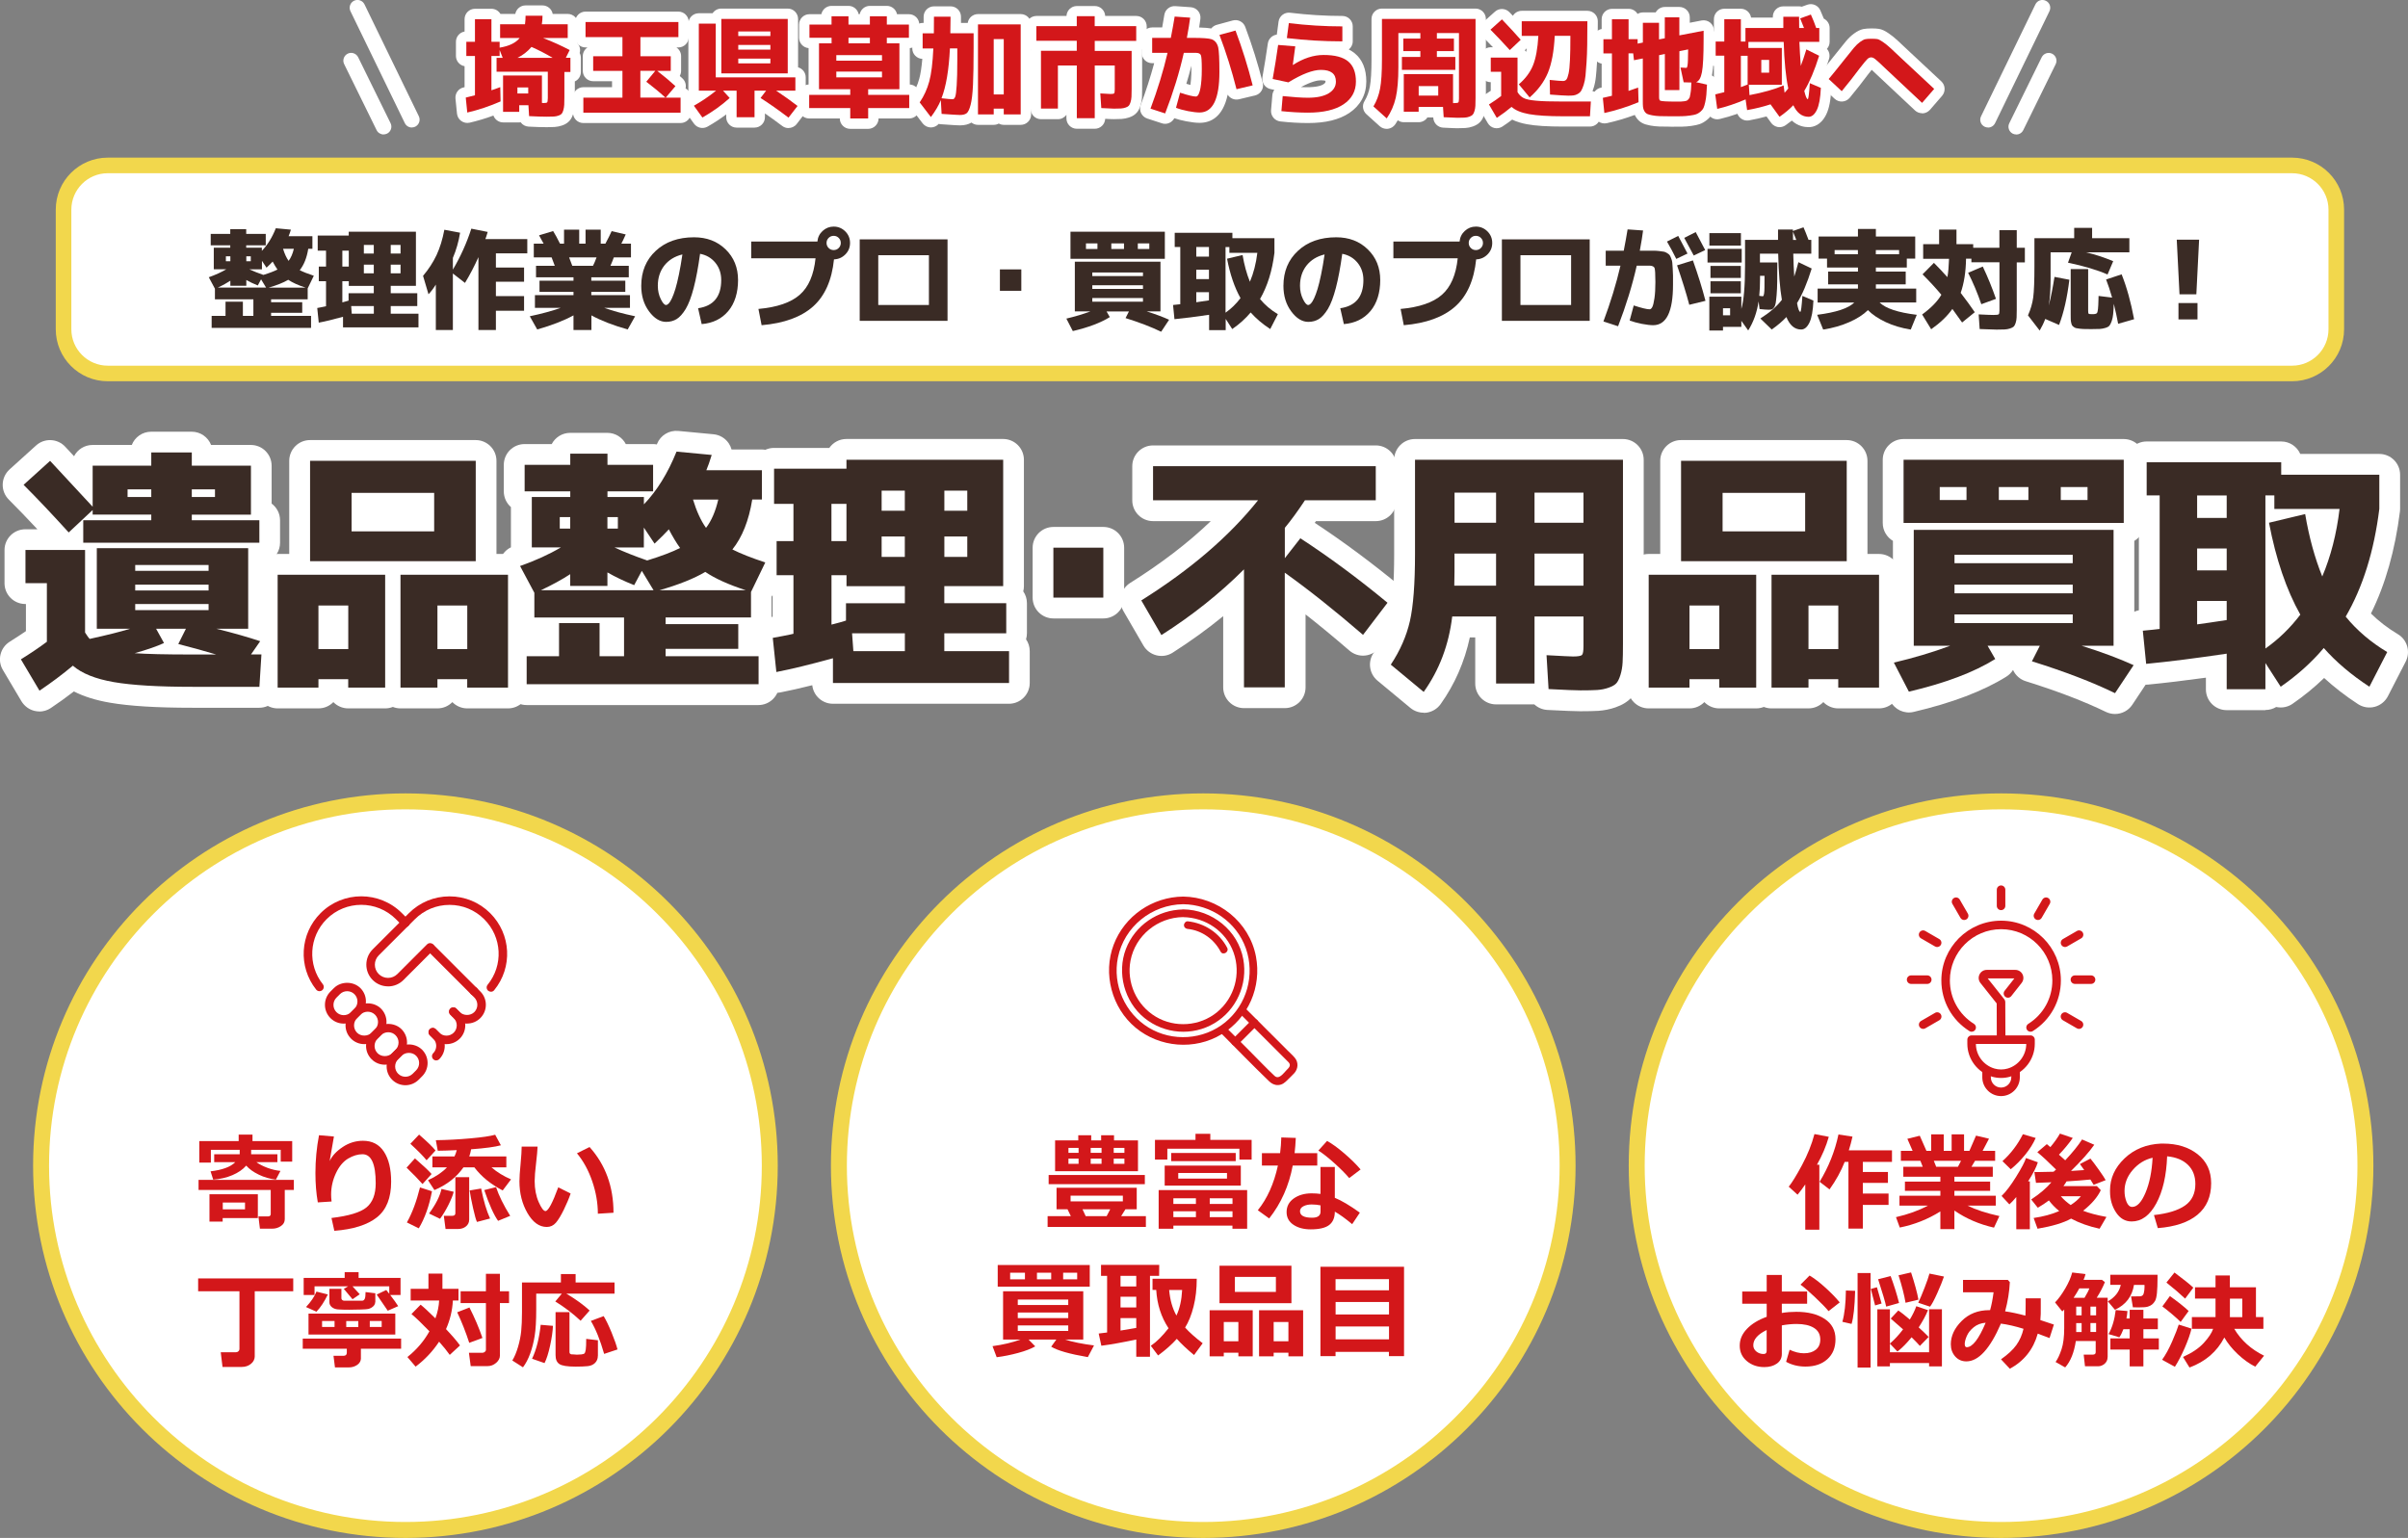 <?xml version="1.0" encoding="UTF-8"?><svg id="_レイヤー_2" xmlns="http://www.w3.org/2000/svg" width="463.39" height="296" viewBox="0 0 463.39 296"><rect x="0" y="0" width="463.39" height="296" fill="#808080" stroke="none"/><defs><style>.cls-1{fill:#3a2b25;}.cls-2{fill:#fff;}.cls-3{fill:#d3171a;}.cls-4{fill:#f2d74c;}</style></defs><g id="_メイン"><path class="cls-2" d="M7.58,136.93c-.3,0-.59-.03-.89-.1-1.07-.24-1.99-.92-2.56-1.86l-3.58-6.03c-1.11-1.87-.52-4.29,1.33-5.44,1.12-.7,2.16-1.38,3.11-2.03v-5.22h-.12c-2.21,0-4-1.79-4-4v-6.38c0-2.21,1.79-4,4-4h2.33c-1.93-2.07-3.77-3.98-5.51-5.72-.78-.78-1.2-1.84-1.17-2.93.03-1.1.5-2.13,1.32-2.87l5.1-4.61c1.62-1.47,4.13-1.36,5.62.25l1.69,1.82c.66-1.29,2.01-2.17,3.56-2.17h7.55c.58-1.49,2.03-2.55,3.73-2.55h7.8c1.7,0,3.15,1.06,3.73,2.55h7.65c2.21,0,4,1.79,4,4v7.28c.98.73,1.62,1.9,1.62,3.22v4.32c0,1.55-.88,2.89-2.16,3.55v11.8c.99.46,1.75,1.32,2.1,2.37.24.71.26,1.46.1,2.17.26.59.38,1.23.34,1.89l-.39,6.23c-.13,2.11-1.88,3.75-4,3.75h-12.85c-6.89,0-12.08-.32-15.86-.97-2.74-.47-5.04-1.19-6.95-2.17-1.44,1.11-2.93,2.18-4.45,3.2-.66.44-1.44.67-2.22.67ZM44.9,128.18h.06s-.02-.03-.03-.05c-.01.02-.02.03-.03.05ZM19.46,126.58c.76.26,1.67.5,2.78.7-.15-.36-.26-.75-.3-1.16,0-.04,0-.08-.01-.12-.76.19-1.58.38-2.47.58ZM12.99,123.9c-.01.12-.03.24-.05.36.08-.02.16-.04.24-.06-.06-.1-.13-.2-.19-.3ZM12.23,109.86c.04.06.09.12.13.18v-.18h-.13ZM32.74,97.34c.12.25.21.51.27.78.06-.27.15-.53.27-.78-.12-.25-.21-.51-.27-.78-.06.27-.15.53-.27.78ZM32.4,91.9c.28.41.49.87.61,1.37.12-.5.33-.96.61-1.37-.18-.26-.33-.53-.44-.83h-.33c-.11.29-.26.57-.44.83Z"/><path class="cls-2" d="M97.77,136.34h-7.85c-1.12,0-2.14-.46-2.87-1.21-.73.75-1.74,1.21-2.87,1.21h-7.11c-.52,0-1.02-.1-1.47-.28-.46.18-.95.28-1.47.28h-7.11c-1.12,0-2.14-.46-2.87-1.21-.73.75-1.74,1.21-2.87,1.21h-7.85c-2.21,0-4-1.79-4-4v-21.72c0-2.21,1.79-4,4-4h2.23v-17.92c0-2.21,1.79-4,4-4h31.88c2.21,0,4,1.79,4,4v17.92h2.22c2.21,0,4,1.79,4,4v21.72c0,2.21-1.79,4-4,4ZM93.14,128.33h.63v-2.28c-.2.68-.58,1.29-1.08,1.77.16.16.31.33.45.51ZM57.44,128.33h.63c.13-.18.29-.35.45-.51-.5-.48-.88-1.09-1.08-1.77v2.28ZM81.08,127.45v.74c.11-.13.22-.25.34-.37-.12-.12-.24-.24-.34-.37ZM69.79,127.82c.12.12.23.24.34.37v-.74c-.11.13-.22.25-.34.37ZM93.43,114.61c.14.25.25.52.34.81v-.81h-.34ZM57.44,114.61v.81c.08-.28.2-.55.34-.81h-.34ZM87.16,104.01h.38v-1.41c-.04.5-.17.98-.38,1.41ZM63.67,104.01h.38c-.21-.43-.34-.9-.38-1.4v1.4ZM86.91,92.69c.35.54.58,1.17.63,1.85v-1.85h-.63ZM63.67,92.69v1.84c.06-.68.28-1.3.63-1.84h-.63Z"/><path class="cls-2" d="M145.97,135.7h-44.63c-2.21,0-4-1.79-4-4v-5.39c0-2.04,1.53-3.72,3.5-3.97-1.21-.69-2.03-1.99-2.03-3.48v-3.76l-2.27-4.27c-.55-1.03-.62-2.25-.2-3.34.37-.95,1.08-1.71,1.98-2.15v-7.75c-.84-.73-1.37-1.81-1.37-3.02v-5.1c0-2.21,1.79-4,4-4h5.22c.67-1.28,2.01-2.16,3.55-2.16h7.16c1.55,0,2.89.88,3.55,2.16h5.22c.26,0,.51.02.75.07.01-.04.03-.07.04-.11.66-1.65,2.33-2.66,4.09-2.49l6.77.64c1.2.11,2.28.76,2.95,1.76.24.36.42.76.53,1.17h5.8c2.21,0,4,1.79,4,4v5.64c0,1.7-1.06,3.16-2.56,3.74-.37,1.41-.82,2.73-1.36,3.96.57.2,1.17.41,1.81.62,1.1.36,1.98,1.18,2.43,2.24.45,1.06.42,2.27-.08,3.3l-2.35,4.86v3.99c0,1.49-.82,2.79-2.03,3.48,1.97.25,3.5,1.93,3.5,3.97v5.39c0,2.21-1.79,4-4,4ZM123.84,127.69h.48c-.14-.37-.22-.76-.24-1.16-.02.41-.11.8-.24,1.16ZM111.33,127.69h.29c-.06-.16-.11-.31-.14-.48-.04.16-.09.32-.14.48ZM124.08,120.44v4.11c.06-.77.34-1.47.77-2.06-.43-.58-.71-1.29-.77-2.06ZM123.89,117.6c.11.32.17.66.19,1.02.02-.35.09-.69.19-1.02h-.38ZM111.59,106.96s.03.01.04.02c.68.37,1.23.92,1.6,1.57.29-.66.75-1.23,1.35-1.65-.27-.66-.38-1.39-.27-2.12-.41-.35-.75-.78-.99-1.26-.32.64-.81,1.18-1.4,1.56.04.65-.07,1.29-.33,1.87ZM135.73,106.07c.41,0,.83.06,1.23.19-.03-.27-.04-.54-.02-.81-.36.1-.74.15-1.12.14-.32,0-.63-.05-.94-.13,0,.24-.02.47-.06.71.3-.07.61-.11.92-.11ZM128.71,97.88c.17,0,.33.01.5.03.19.02.37.06.55.11-.08-.23-.15-.47-.22-.71-.06-.2-.1-.4-.13-.6-.29.4-.59.79-.89,1.17.06,0,.13,0,.2,0ZM113.24,97.59s.05.1.08.14c.02-.05.05-.1.08-.14-.03-.05-.05-.1-.08-.14-.02.05-.05.1-.08.14ZM112.82,92.02c.19.23.36.49.49.76.14-.27.3-.52.49-.76-.18-.22-.34-.45-.47-.7h-.05c-.13.25-.29.49-.47.7ZM132.24,92.07c-.05.09-.1.19-.14.28.08-.03.16-.05.24-.07-.03-.07-.07-.14-.1-.21Z"/><path class="cls-2" d="M194.18,135.45h-33.89c-2.06,0-3.76-1.56-3.98-3.57-2.32.58-4.38,1.05-6.15,1.39-1.1.21-2.24-.05-3.14-.71-.9-.67-1.48-1.68-1.6-2.8l-.69-6.57c-.22-2.06,1.18-3.94,3.21-4.34.1-.02.35-.07.74-.14v-4.07c-1.84-.36-3.24-1.98-3.24-3.93v-6.57c0-1.48.8-2.76,1.99-3.46-1.45-.6-2.48-2.03-2.48-3.7v-6.77c0-2.21,1.79-4,4-4h10.64c.72-1.04,1.93-1.72,3.29-1.72h30.16c2.21,0,4,1.79,4,4v24.32c0,.35-.04.68-.13,1,.45.65.71,1.43.71,2.28v5.79c0,.4-.06.79-.17,1.16.45.65.71,1.43.71,2.28v6.13c0,2.21-1.79,4-4,4ZM177.52,127.45h.82c-.17-.27-.31-.56-.41-.87-.1.31-.24.6-.41.87ZM156.67,122.44c-.05.41-.16.8-.32,1.17.36-.1.73-.19,1.11-.29-.31-.25-.57-.55-.79-.87ZM152.69,121.99h0,0ZM176.89,119c.47.45.83,1.01,1.03,1.63.21-.63.57-1.19,1.03-1.63-.47-.45-.83-1.01-1.03-1.63-.21.63-.57,1.19-1.03,1.63ZM176.97,110c.43.43.76.97.96,1.56.2-.59.53-1.13.96-1.56-.43-.43-.76-.97-.96-1.56-.2.59-.53,1.13-.96,1.56ZM154.98,107.42c.59.41,1.07.98,1.37,1.65.3-.67.77-1.23,1.37-1.65-.59-.41-1.07-.98-1.37-1.65-.3.67-.77,1.23-1.37,1.65ZM165.18,107.42c.19.13.37.28.54.45-.04-.23-.06-.46-.06-.69v-.14c-.15.14-.31.27-.48.39ZM177.27,100.78c.28.36.51.77.66,1.22.15-.45.37-.86.66-1.22-.28-.36-.51-.77-.66-1.22-.15.45-.37.86-.66,1.22ZM155.59,94.21c.31.33.57.71.76,1.13.19-.42.45-.8.76-1.13h-1.52ZM165.03,93.59c.23.15.44.31.64.5.04-.52.19-1.02.41-1.46-.29.38-.64.71-1.05.96ZM177.63,92.5c.12.21.22.44.29.67.08-.23.18-.46.29-.67h-.59Z"/><path class="cls-2" d="M212.33,119.03h-9.61c-2.21,0-4-1.79-4-4v-9.61c0-2.21,1.79-4,4-4h9.61c2.21,0,4,1.79,4,4v9.61c0,2.21-1.79,4-4,4ZM206.72,111.02h1.6v-1.61h-1.6v1.61Z"/><path class="cls-2" d="M247.24,136.29h-7.85c-2.21,0-4-1.79-4-4v-13.7c-3.04,2.49-6.3,4.84-9.73,7.03-.92.59-2.04.77-3.1.51-1.06-.26-1.97-.94-2.52-1.88l-3.87-6.67c-1.08-1.87-.49-4.26,1.34-5.4,5.97-3.74,11.16-7.72,15.49-11.88h-11.11c-2.21,0-4-1.79-4-4v-6.57c0-2.21,1.79-4,4-4h42.86c2.21,0,4,1.79,4,4v6.57c0,2.21-1.79,4-4,4h-11.51c-.08.11-.16.22-.23.33,5.44,3.58,11.01,7.71,16.55,12.29,1.66,1.37,1.94,3.8.63,5.51l-4.71,6.18c-.67.88-1.67,1.44-2.77,1.56-1.1.12-2.19-.23-3.03-.95-2.93-2.53-5.75-4.86-8.44-6.97v14.04c0,2.21-1.79,4-4,4ZM239.4,105.58c.52,0,1.04.1,1.53.3,1.37.57,2.3,1.84,2.45,3.29.03-.12.07-.24.11-.35-.16-.44-.25-.91-.25-1.4v-5.84c0-.15,0-.3.03-.45-1.32,1.51-2.73,3-4.23,4.46.12-.01.24-.02.36-.02ZM245.16,93.72c.21.25.39.53.54.83.3.63.43,1.31.39,1.98.54-.75,1.1-1.57,1.69-2.45.08-.13.17-.25.27-.36h-2.88Z"/><path class="cls-2" d="M273.97,137.17c-.93,0-1.83-.32-2.56-.92l-6.33-5.25c-1.57-1.31-1.91-3.59-.78-5.29,1.52-2.3,2.57-4.67,3.11-7.06.58-2.57.88-6.61.88-12.01v-18.14c0-2.21,1.79-4,4-4h40.02c2.21,0,4,1.79,4,4v35.46c0,1.59-.03,2.83-.08,3.78-.07,1.18-.26,2.31-.59,3.36-.41,1.31-.94,2.32-1.63,3.09-.76.85-1.79,1.49-3.15,1.96-1.04.36-2.14.58-3.27.66-.86.05-2,.08-3.47.08-.97,0-2.98-.08-6.33-.25-.98-.05-1.86-.45-2.53-1.07h-7.37c-2.21,0-4-1.79-4-4v-8.89h-1.04c-1.01,4.71-2.9,9.02-5.62,12.84-.65.91-1.64,1.5-2.74,1.65-.17.02-.35.03-.52.03ZM308.24,127.4c-.2.49-.48.96-.88,1.38.23-.03.45-.07.67-.14.11-.37.18-.79.21-1.25ZM272.81,127.01l.12.1c.65-1.34,1.18-2.74,1.6-4.19-.46,1.38-1.03,2.75-1.72,4.1ZM290.59,115.68c.44.4.79.89,1.01,1.44.23-.55.58-1.05,1.01-1.44-.44-.4-.79-.89-1.01-1.44-.23.55-.58,1.05-1.01,1.44ZM276.08,114.05c-.08,1.07-.17,2.06-.28,2.99.27-.61.68-1.13,1.19-1.53-.4-.41-.71-.9-.9-1.45ZM307.41,115.68c.37.34.69.75.91,1.21v-2.42c-.22.46-.54.87-.91,1.21ZM290.59,103.57c.44.4.79.89,1.01,1.44.23-.55.58-1.05,1.01-1.44-.44-.4-.79-.89-1.01-1.44-.23.55-.58,1.05-1.01,1.44ZM307.41,103.57c.37.34.69.75.91,1.21v-2.42c-.22.46-.54.87-.91,1.21ZM276.31,102.36v2.42c.22-.46.54-.87.91-1.21-.37-.34-.69-.75-.91-1.21ZM291.16,92.5c.18.25.32.51.44.8.12-.28.27-.55.44-.8h-.88ZM307.98,92.5c.13.18.24.37.34.56v-.56h-.34ZM276.31,92.5v.56c.1-.2.21-.39.34-.56h-.34Z"/><path class="cls-2" d="M361.6,136.34h-7.85c-1.12,0-2.14-.46-2.87-1.21-.73.75-1.74,1.21-2.87,1.21h-7.11c-.52,0-1.02-.1-1.47-.28-.46.18-.95.28-1.47.28h-7.11c-1.12,0-2.14-.46-2.87-1.21-.73.75-1.74,1.21-2.87,1.21h-7.85c-2.21,0-4-1.79-4-4v-21.72c0-2.21,1.79-4,4-4h2.23v-17.92c0-2.21,1.79-4,4-4h31.88c2.21,0,4,1.79,4,4v17.92h2.22c2.21,0,4,1.79,4,4v21.72c0,2.21-1.79,4-4,4ZM356.97,128.33h.63v-2.28c-.2.68-.58,1.29-1.08,1.77.16.16.31.33.45.51ZM321.28,128.33h.63c.13-.18.29-.35.45-.51-.5-.48-.88-1.09-1.08-1.77v2.28ZM344.91,127.45v.74c.11-.13.22-.25.34-.37-.12-.12-.24-.24-.34-.37ZM333.62,127.82c.12.12.23.24.34.37v-.74c-.11.13-.22.25-.34.37ZM357.27,114.61c.14.25.25.52.34.81v-.81h-.34ZM321.28,114.61v.81c.08-.28.2-.55.34-.81h-.34ZM350.99,104.01h.38v-1.41c-.04.5-.17.98-.38,1.41ZM327.5,104.01h.38c-.21-.43-.34-.9-.38-1.4v1.4ZM350.74,92.69c.35.54.58,1.17.63,1.85v-1.85h-.63ZM327.5,92.69v1.84c.06-.68.28-1.3.63-1.84h-.63Z"/><path class="cls-2" d="M407.01,137.42c-.59,0-1.18-.13-1.75-.4-4.18-2.03-9.37-4.02-15.43-5.91-1.09-.34-1.98-1.13-2.45-2.17-.31.51-.75.96-1.3,1.3-4.44,2.77-10.44,5.05-17.83,6.78-1.78.42-3.62-.43-4.47-2.06l-2.89-5.59c-.57-1.09-.6-2.39-.08-3.51.51-1.12,1.52-1.94,2.71-2.23.25-.06.5-.12.75-.18v-19.35c-1.17-.7-1.96-1.98-1.96-3.44v-12.16c0-2.21,1.79-4,4-4h42.37c2.21,0,4,1.79,4,4v12.16c0,1.47-.79,2.75-1.96,3.44v19.61c.52.22,1.03.44,1.52.67,1.07.48,1.87,1.41,2.19,2.54.32,1.13.14,2.34-.51,3.32l-3.58,5.39c-.76,1.15-2.03,1.79-3.34,1.79ZM396.51,124.86s.08.03.12.04c-.05-.32-.06-.65-.03-.98h-.07c.03.31.02.62-.02.93ZM402.32,116.22c.17.28.3.59.39.91v-1.82c-.09.32-.23.63-.39.91ZM372.28,115.31v1.82c.09-.32.23-.63.39-.91-.17-.28-.3-.59-.39-.91ZM402.31,110.46c.17.29.31.6.41.93v-1.87c-.1.33-.24.64-.41.93ZM372.28,109.53v1.87c.1-.33.24-.64.41-.93-.17-.29-.31-.6-.41-.93Z"/><path class="cls-2" d="M435.95,136.68h-7.45c-2.21,0-4-1.79-4-4v-2.25c-4.13.57-7.85,1.01-11.11,1.33-2.19.21-4.15-1.39-4.37-3.59l-.64-6.38c-.11-1.06.22-2.12.9-2.95.59-.72,1.41-1.2,2.32-1.38v-18.4c-1.47-.59-2.5-2.03-2.5-3.71v-6.38c0-2.21,1.79-4,4-4h25.89c1.64,0,3.05.99,3.67,2.4h15.21c2.21,0,4,1.79,4,4v6.57c0,.17-.01.33-.03.49-.93,7.45-2.8,14.05-5.58,19.65,1.5,1.48,3.24,2.82,5.18,3.98,1.81,1.08,2.47,3.39,1.51,5.27l-3.43,6.67c-.52,1.01-1.44,1.75-2.54,2.04-1.1.29-2.26.1-3.21-.52-2.41-1.57-4.59-3.26-6.52-5.03-1.85,1.79-3.89,3.46-6.08,4.97-.89.62-1.99.84-3.06.63-.03,0-.05-.01-.08-.02-.61.37-1.32.58-2.08.58ZM430.85,122.58c.09.06.17.13.26.21.34.29.62.63.84,1v-2.42c-.28.47-.65.88-1.09,1.21ZM419.41,122.29c-.09.27-.21.54-.35.78.29-.04.58-.07.87-.11-.2-.21-.37-.43-.52-.67ZM445.24,114.6c.3.6.6,1.18.92,1.75.78,1.39.66,3.11-.3,4.38-.08.11-.16.21-.25.32.48-.2,1-.32,1.53-.32.3,0,.58.03.85.08-.77-1.24-.81-2.83-.06-4.12.47-.81.92-1.65,1.34-2.53-.69.51-1.55.8-2.43.79-.57,0-1.11-.13-1.61-.35ZM431.21,112.72c.29.27.54.57.74.91v-1.82c-.2.34-.45.65-.74.91ZM419.6,112.17v1.09c.15-.2.31-.38.49-.54-.18-.17-.34-.35-.49-.54ZM431.21,102.62c.29.27.54.57.74.91v-1.82c-.2.34-.45.65-.74.91ZM419.6,102.07v1.09c.15-.2.31-.38.49-.54-.18-.17-.34-.35-.49-.54ZM453.29,95.39c.24.28.43.59.58.92v-.92h-.58ZM431.72,92.99c.2.28.37.58.5.91.13-.33.3-.63.5-.91h-1ZM418.82,92.99c.14.2.27.41.38.63.11-.22.23-.43.38-.63h-.76Z"/><path class="cls-1" d="M4.89,105.85h11.48v15.89c.39.62.69,1.03.88,1.23,3.43-.75,6.03-1.41,7.8-1.96h-6.42v-15.5h29.13v15.5h-6.13c3.3.82,6.11,1.62,8.44,2.4l-1.77,2.55h2.01l-.39,6.23h-12.85c-6.6,0-11.66-.3-15.18-.91-3.51-.61-6.14-1.66-7.87-3.16-2.03,1.7-4.17,3.3-6.42,4.81l-3.58-6.03c1.9-1.18,3.56-2.3,5-3.38v-11.28h-4.12v-6.38ZM29.11,99.04h-11.28v-.88l-4.61,4.32c-3.11-3.43-6-6.49-8.68-9.17l5.1-4.61,8.19,8.83v-7.9h11.28v-2.55h7.8v2.55h11.38v9.42h-11.38v1.08h13v4.32H16.02v-4.32h13.09v-1.08ZM29.11,95.65v-1.47h-4.56v1.47h4.56ZM41.57,125.96c-2.16-.65-4.58-1.32-7.26-2.01l1.47-2.94h-5.74l1.52,2.75c-1.34.62-3.22,1.28-5.64,1.96,2.26.16,5.89.25,10.89.25h4.76ZM26.02,109.87h14.12v-1.13h-14.12v1.13ZM26.02,112.52v1.13h14.12v-1.13h-14.12ZM26.02,116.25v1.18h14.12v-1.18h-14.12ZM36.91,95.65h4.46v-1.47h-4.46v1.47Z"/><path class="cls-1" d="M61.28,130.72v1.62h-7.85v-21.72h20.69v21.72h-7.11v-1.62h-5.74ZM67.66,108.01h-7.99v-19.32h31.88v19.32h-23.88ZM67.02,124.93v-8.39h-5.74v8.39h5.74ZM83.55,102.27v-7.41h-15.89v7.41h15.89ZM84.18,130.72v1.62h-7.11v-21.72h20.69v21.72h-7.85v-1.62h-5.74ZM89.92,124.93v-8.39h-5.74v8.39h5.74Z"/><path class="cls-1" d="M128.08,126.3h17.9v5.39h-44.63v-5.39h6.23v-6.38h7.8v6.38h4.71v-7.45h-17.26v-4.76l-2.75-5.15c2.97-1.05,5.59-2.24,7.85-3.58h-5.59v-9.71h7.4v-1.08h-8.78v-5.1h8.78v-2.16h7.16v2.16h8.78v5.1h-8.78v1.08h7.01v1.42c2.52-2.62,4.61-6,6.28-10.15l6.77.64c-.36,1.18-.7,2.16-1.03,2.94h10.69v5.64h-1.86c-.65,4.05-1.93,7.26-3.82,9.61,1.54.78,3.65,1.62,6.33,2.5l-2.75,5.69v-.05,4.95h-16.43v1.28h13.98v4.76h-13.98v1.42ZM125.77,113.6l-2.26-3.73-1.47,2.75c-1.9-.75-3.61-1.57-5.15-2.45v2.6h-7.16v-2.26c-1.54,1.01-3.42,2.04-5.64,3.09h21.68ZM107.72,101.73h2.01v-2.21h-2.01v2.21ZM118.9,101.73v-2.21h-2.01v2.21h2.01ZM130.87,105.46c-.69-.95-1.41-2.14-2.16-3.58-.59.65-1.5,1.57-2.75,2.75l-2.06-3.09v3.83h-5.64c1.83.85,3.92,1.68,6.28,2.5,2.75-.85,4.86-1.65,6.33-2.4ZM135.73,110.07c-2.22,1.31-5.17,2.48-8.83,3.53h16.62c-3.33-1.08-5.93-2.26-7.8-3.53ZM135.87,101.59c1.05-1.37,1.83-3.19,2.35-5.44h-4.86c.69,2.26,1.52,4.07,2.5,5.44Z"/><path class="cls-1" d="M152.69,121.99v-11.28h-3.24v-6.57h3.24v-7.16h-3.73v-6.77h13.93v-1.72h30.16v24.32h-11.33v3.29h11.92v5.79h-11.92v3.43h12.46v6.13h-33.89v-4.76c-4.38,1.21-8.01,2.09-10.89,2.65l-.69-6.57c.16-.03.74-.14,1.72-.32.98-.18,1.73-.33,2.26-.47ZM162.89,104.14v-7.16h-2.89v7.16h2.89ZM160,120.22c1.18-.29,2.11-.56,2.8-.78v-3.33h11.33v-3.29h-11.23v-2.11h-2.89v9.51ZM163.97,121.89l.25,3.43h9.91v-3.43h-10.15ZM169.66,98.3h4.46v-3.87h-4.46v3.87ZM174.12,107.18v-3.92h-4.46v3.92h4.46ZM181.73,98.3h4.41v-3.87h-4.41v3.87ZM181.73,107.18h4.41v-3.92h-4.41v3.92Z"/><path class="cls-1" d="M202.71,115.02v-9.61h9.61v9.61h-9.61Z"/><path class="cls-1" d="M221.89,96.29v-6.57h42.86v6.57h-13.63c-1.41,2.13-2.7,3.89-3.87,5.3v5.84l2.99-3.83c5.52,3.6,11.12,7.73,16.77,12.41l-4.71,6.18c-5.46-4.71-10.48-8.7-15.06-11.97v22.07h-7.85v-22.71c-4.64,4.64-9.94,8.86-15.89,12.65l-3.87-6.67c9.45-5.92,16.93-12.34,22.46-19.27h-20.2Z"/><path class="cls-1" d="M272.3,88.49h40.02v35.46c0,1.5-.02,2.69-.07,3.56-.05.87-.19,1.67-.42,2.4-.23.74-.49,1.27-.78,1.59-.29.33-.79.61-1.5.86-.7.25-1.44.39-2.21.44-.77.05-1.84.07-3.21.07-.88,0-2.93-.08-6.13-.25l-.39-6.52c2.94.16,4.64.25,5.1.25.95,0,1.52-.1,1.72-.29.2-.2.29-.77.29-1.72v-5.69h-9.42v12.9h-7.4v-12.9h-8.44c-.65,5.46-2.48,10.3-5.49,14.52l-6.33-5.25c1.8-2.71,3.02-5.51,3.68-8.39.65-2.88.98-7.18.98-12.9v-18.14ZM279.9,106.54v3.58c0,.29,0,.74-.02,1.32-.02.59-.02,1.01-.02,1.28h8.04v-6.18h-7.99ZM287.9,100.61v-5.79h-7.99v5.79h7.99ZM295.3,100.61h9.42v-5.79h-9.42v5.79ZM295.3,106.54v6.18h9.42v-6.18h-9.42Z"/><path class="cls-1" d="M325.12,130.72v1.62h-7.85v-21.72h20.69v21.72h-7.11v-1.62h-5.74ZM331.49,108.01h-7.99v-19.32h31.88v19.32h-23.88ZM330.86,124.93v-8.39h-5.74v8.39h5.74ZM347.38,102.27v-7.41h-15.89v7.41h15.89ZM348.02,130.72v1.62h-7.11v-21.72h20.69v21.72h-7.85v-1.62h-5.74ZM353.76,124.93v-8.39h-5.74v8.39h5.74Z"/><path class="cls-1" d="M400.59,124.29c3.86,1.21,7.19,2.45,10,3.73l-3.58,5.39c-4.38-2.13-9.71-4.17-15.99-6.13l1.52-2.99h-10.05l1.47,2.55c-4.09,2.55-9.63,4.64-16.62,6.28l-2.89-5.59c3.86-.91,7.47-1.99,10.84-3.24h-7.01v-22.31h38.45v22.31h-6.13ZM373.28,100.65h-6.96v-12.16h42.37v12.16h-35.41ZM373.28,96.24h5.15v-2.5h-5.15v2.5ZM376.12,108.4h22.75v-1.62h-22.75v1.62ZM376.12,112.52v1.67h22.75v-1.67h-22.75ZM376.12,118.26v1.67h22.75v-1.67h-22.75ZM390.34,96.24v-2.5h-5.69v2.5h5.69ZM396.57,96.24h5.15v-2.5h-5.15v2.5Z"/><path class="cls-1" d="M428.5,125.81c-5.95.88-11.12,1.54-15.5,1.96l-.64-6.38c1.44-.13,2.52-.25,3.24-.34v-25.7h-2.5v-6.38h25.89v2.4h18.88v6.57c-1.01,8.14-3.17,15.06-6.47,20.74,2.16,2.65,4.82,4.92,7.99,6.82l-3.43,6.67c-3.5-2.29-6.42-4.77-8.78-7.45-2.35,2.78-5.12,5.26-8.29,7.45l-2.94-4.56v5.05h-7.45v-6.87ZM428.5,95.36h-5.69v4.32h5.69v-4.32ZM422.81,105.56v4.22h5.69v-4.22h-5.69ZM428.5,119.34v-3.68h-5.69v4.51c1.24-.16,3.14-.44,5.69-.83ZM436.64,100.61l6.96-1.67c.75,4.45,1.85,8.45,3.29,12.01,1.63-3.83,2.75-8.16,3.33-13h-12.55v-2.6h-1.72v29.47c2.52-1.77,4.76-3.94,6.72-6.52-2.68-4.77-4.69-10.67-6.03-17.7Z"/><rect class="cls-2" x="12.23" y="31.84" width="437.36" height="40.03" rx="8.51" ry="8.51"/><path class="cls-4" d="M441.08,33.34c3.86,0,7.01,3.14,7.01,7.01v23.02c0,3.86-3.14,7.01-7.01,7.01H20.74c-3.86,0-7.01-3.14-7.01-7.01v-23.02c0-3.86,3.14-7.01,7.01-7.01h420.34M441.08,30.34H20.74c-5.53,0-10.01,4.48-10.01,10.01v23.02c0,5.53,4.48,10.01,10.01,10.01h420.34c5.53,0,10.01-4.48,10.01-10.01v-23.02c0-5.53-4.48-10.01-10.01-10.01h0Z"/><path class="cls-1" d="M52.19,60.8h7.67v2.31h-19.13v-2.31h2.67v-2.73h3.34v2.73h2.02v-3.19h-7.4v-2.04l-1.18-2.21c1.27-.45,2.4-.96,3.36-1.53h-2.4v-4.16h3.17v-.46h-3.76v-2.19h3.76v-.92h3.07v.92h3.76v2.19h-3.76v.46h3.01v.61c1.08-1.12,1.98-2.57,2.69-4.35l2.9.27c-.15.5-.3.92-.44,1.26h4.58v2.42h-.8c-.28,1.74-.83,3.11-1.64,4.12.66.34,1.56.69,2.71,1.07l-1.18,2.44v-.02,2.12h-7.04v.55h5.99v2.04h-5.99v.61ZM51.21,55.36l-.97-1.6-.63,1.18c-.81-.32-1.55-.67-2.21-1.05v1.11h-3.07v-.97c-.66.43-1.46.88-2.42,1.32h9.29ZM43.47,50.28h.86v-.95h-.86v.95ZM48.26,50.28v-.95h-.86v.95h.86ZM53.39,51.87c-.29-.41-.6-.92-.92-1.53-.25.28-.64.67-1.18,1.18l-.88-1.32v1.64h-2.42c.78.36,1.68.72,2.69,1.07,1.18-.36,2.08-.71,2.71-1.03ZM55.47,53.85c-.95.56-2.21,1.06-3.78,1.51h7.12c-1.43-.46-2.54-.97-3.34-1.51ZM55.54,50.21c.45-.59.78-1.37,1.01-2.33h-2.08c.29.97.65,1.74,1.07,2.33Z"/><path class="cls-1" d="M62.74,58.96v-4.83h-1.39v-2.82h1.39v-3.07h-1.6v-2.9h5.97v-.74h12.93v10.42h-4.85v1.41h5.11v2.48h-5.11v1.47h5.34v2.63h-14.52v-2.04c-1.88.52-3.43.9-4.67,1.13l-.29-2.82c.07-.01.32-.06.74-.14.42-.08.74-.14.97-.2ZM67.12,51.31v-3.07h-1.24v3.07h1.24ZM65.88,58.2c.5-.13.9-.24,1.2-.34v-1.43h4.85v-1.41h-4.81v-.9h-1.24v4.08ZM67.58,58.91l.11,1.47h4.25v-1.47h-4.35ZM70.02,48.8h1.91v-1.66h-1.91v1.66ZM71.93,52.61v-1.68h-1.91v1.68h1.91ZM75.19,48.8h1.89v-1.66h-1.89v1.66ZM75.19,52.61h1.89v-1.68h-1.89v1.68Z"/><path class="cls-1" d="M101.48,48.76h-6.05v2.73h5.42v2.73h-5.42v2.77h5.42v2.82h-5.42v3.7h-3.36v-14.02c-.77,1.72-1.63,3.38-2.59,4.96l-2.33-1.81v10.87h-3.28v-8.74c-.45.73-.92,1.35-1.41,1.87l-1.05-3.55c1.08-1.27,1.94-2.61,2.6-4,.65-1.39,1.15-3.02,1.5-4.87l3.03.57c-.28,1.71-.74,3.33-1.39,4.85v2.25c1.49-2.52,2.67-5.15,3.55-7.88l3.15.63c-.03.1-.07.24-.13.43-.06.19-.11.36-.16.51-.05.15-.1.3-.16.44h8.07v2.73Z"/><path class="cls-1" d="M121.23,56.81v2.44h-4.96c1.68.6,3.66,1.14,5.95,1.62l-1.43,2.54c-2.82-.8-5.14-1.7-6.98-2.71v2.82h-3.45v-2.82c-1.84,1.01-4.16,1.91-6.98,2.71l-1.43-2.54c2.28-.48,4.27-1.02,5.95-1.62h-4.96v-2.44h7.42v-.63h-6.54v-2.16h6.54v-.65h-7.21v-2.21h3.61c-.17-.46-.37-1-.61-1.62h-3.43v-2.65h1.89c-.39-.73-.69-1.26-.88-1.6l2.71-.82c.38.6.82,1.41,1.32,2.42h.78v-2.69h2.92v2.69h1.22v-2.69h2.92v2.69h.9c.49-.9.89-1.7,1.2-2.4l2.71.63c-.34.77-.62,1.36-.84,1.77h1.85v2.65h-3.3c-.15.43-.37.97-.65,1.62h3.53v2.21h-7.21v.65h6.54v2.16h-6.54v.63h7.42ZM114.11,51.16c.22-.42.45-.96.69-1.62h-5.28c.24.62.44,1.16.61,1.62h3.97Z"/><path class="cls-1" d="M134.31,59.33c2.98-.42,4.48-2.23,4.48-5.42,0-1.3-.37-2.41-1.12-3.33-.75-.92-1.73-1.5-2.95-1.73-.36,2.62-.77,4.81-1.23,6.57-.46,1.76-.97,3.1-1.53,4.04-.57.93-1.15,1.58-1.73,1.94s-1.27.55-2.04.55c-1.19,0-2.29-.67-3.29-2.02-1-1.35-1.5-2.98-1.5-4.92,0-2.76.93-5.01,2.8-6.74,1.86-1.73,4.32-2.6,7.36-2.6,2.45,0,4.48.77,6.07,2.32,1.6,1.55,2.4,3.52,2.4,5.92s-.63,4.48-1.89,5.97c-1.26,1.49-2.96,2.32-5.11,2.5l-.69-3.05ZM131.32,48.97c-1.49.36-2.64,1.08-3.48,2.14-.83,1.07-1.25,2.36-1.25,3.89,0,.94.19,1.79.56,2.55.37.76.71,1.15,1.02,1.15.15,0,.33-.1.52-.29.19-.2.4-.53.62-1.01.22-.48.44-1.07.66-1.79.22-.71.44-1.64.68-2.78.24-1.14.46-2.43.67-3.86Z"/><path class="cls-1" d="M156.94,49.71h-12.38v-3.22h12.74c.07-.81.41-1.5,1.01-2.05.6-.55,1.31-.83,2.12-.83.87,0,1.61.31,2.23.92.62.62.92,1.36.92,2.23s-.3,1.59-.9,2.2c-.6.61-1.33.93-2.19.96-.41,4.01-1.75,7.03-4.02,9.06-2.28,2.03-5.58,3.24-9.91,3.61l-.61-3.13c3.59-.32,6.24-1.23,7.94-2.72,1.71-1.49,2.72-3.84,3.05-7.03ZM161.4,47.73c.27-.27.4-.59.4-.97s-.13-.7-.4-.97c-.27-.27-.59-.4-.97-.4s-.7.13-.97.4c-.27.27-.4.59-.4.97s.13.7.4.97c.27.27.59.4.97.4s.7-.13.97-.4Z"/><path class="cls-1" d="M169.01,61.75h-3.57v-15.68h16.9v15.68h-13.32ZM169.01,58.7h9.75v-9.58h-9.75v9.58Z"/><path class="cls-1" d="M192.42,55.97v-4.12h4.12v4.12h-4.12Z"/><path class="cls-1" d="M220.69,59.94c1.65.52,3.08,1.05,4.29,1.6l-1.53,2.31c-1.88-.91-4.16-1.79-6.85-2.63l.65-1.28h-4.31l.63,1.09c-1.75,1.09-4.13,1.99-7.12,2.69l-1.24-2.4c1.65-.39,3.2-.85,4.64-1.39h-3.01v-9.56h16.48v9.56h-2.63ZM208.98,49.81h-2.98v-5.21h18.16v5.21h-15.17ZM208.98,47.92h2.21v-1.07h-2.21v1.07ZM210.2,53.13h9.75v-.69h-9.75v.69ZM210.2,54.9v.71h9.75v-.71h-9.75ZM210.2,57.36v.71h9.75v-.71h-9.75ZM216.3,47.92v-1.07h-2.44v1.07h2.44ZM218.96,47.92h2.21v-1.07h-2.21v1.07Z"/><path class="cls-1" d="M232.65,60.59c-2.55.38-4.76.66-6.64.84l-.27-2.73c.62-.06,1.08-.11,1.39-.15v-11.01h-1.07v-2.73h11.1v1.03h8.09v2.82c-.43,3.49-1.36,6.45-2.77,8.89.92,1.13,2.07,2.11,3.43,2.92l-1.47,2.86c-1.5-.98-2.75-2.05-3.76-3.19-1.01,1.19-2.19,2.26-3.55,3.19l-1.26-1.95v2.16h-3.19v-2.94ZM232.65,47.54h-2.44v1.85h2.44v-1.85ZM230.21,51.91v1.81h2.44v-1.81h-2.44ZM232.65,57.82v-1.58h-2.44v1.93c.53-.07,1.34-.19,2.44-.36ZM236.14,49.79l2.98-.71c.32,1.91.79,3.62,1.41,5.15.7-1.64,1.18-3.5,1.43-5.57h-5.38v-1.11h-.74v12.63c1.08-.76,2.04-1.69,2.88-2.8-1.15-2.05-2.01-4.57-2.59-7.59Z"/><path class="cls-1" d="M257.89,59.33c2.98-.42,4.48-2.23,4.48-5.42,0-1.3-.37-2.41-1.12-3.33-.75-.92-1.73-1.5-2.95-1.73-.36,2.62-.77,4.81-1.23,6.57-.46,1.76-.97,3.1-1.53,4.04-.57.93-1.15,1.58-1.73,1.94s-1.27.55-2.04.55c-1.19,0-2.29-.67-3.29-2.02-1-1.35-1.5-2.98-1.5-4.92,0-2.76.93-5.01,2.8-6.74,1.86-1.73,4.32-2.6,7.36-2.6,2.45,0,4.48.77,6.07,2.32,1.6,1.55,2.4,3.52,2.4,5.92s-.63,4.48-1.89,5.97c-1.26,1.49-2.96,2.32-5.11,2.5l-.69-3.05ZM254.9,48.97c-1.49.36-2.64,1.08-3.48,2.14-.83,1.07-1.25,2.36-1.25,3.89,0,.94.19,1.79.56,2.55.37.76.71,1.15,1.02,1.15.15,0,.33-.1.52-.29.19-.2.4-.53.62-1.01.22-.48.44-1.07.66-1.79.22-.71.44-1.64.68-2.78.24-1.14.46-2.43.67-3.86Z"/><path class="cls-1" d="M280.52,49.71h-12.38v-3.22h12.74c.07-.81.41-1.5,1.01-2.05.6-.55,1.31-.83,2.12-.83.87,0,1.61.31,2.23.92.62.62.92,1.36.92,2.23s-.3,1.59-.9,2.2c-.6.61-1.33.93-2.19.96-.41,4.01-1.75,7.03-4.02,9.06-2.28,2.03-5.58,3.24-9.91,3.61l-.61-3.13c3.59-.32,6.24-1.23,7.94-2.72,1.71-1.49,2.72-3.84,3.05-7.03ZM284.98,47.73c.27-.27.4-.59.4-.97s-.13-.7-.4-.97c-.27-.27-.59-.4-.97-.4s-.7.13-.97.4c-.27.27-.4.59-.4.97s.13.7.4.97c.27.27.59.4.97.4s.7-.13.97-.4Z"/><path class="cls-1" d="M292.59,61.75h-3.57v-15.68h16.9v15.68h-13.32ZM292.59,58.7h9.75v-9.58h-9.75v9.58Z"/><path class="cls-1" d="M321.95,54.79c0,5.2-1.27,7.8-3.82,7.8-.56,0-1.29-.09-2.19-.26-.9-.18-1.67-.39-2.33-.64l.78-2.9c1.51.49,2.53.74,3.05.74.2,0,.37-.15.53-.45.15-.3.29-.86.41-1.68.12-.82.18-1.86.18-3.12,0-1.54-.06-2.45-.17-2.73-.13-.25-.42-.39-.88-.42h-2.54c-.85,3.78-2.05,7.67-3.59,11.66l-2.82-.92c1.37-3.67,2.47-7.25,3.28-10.74h-2.84v-2.88h3.47c.29-1.49.54-2.85.74-4.1l2.98.21c-.11.92-.32,2.22-.63,3.89h2.69c.31,0,.67.02,1.07.07.41.05.7.09.87.12.17.03.39.12.63.27.24.15.41.28.48.39.08.11.18.32.3.63s.2.59.21.81c.01.22.04.6.08,1.11.04.52.06.98.06,1.39v1.77ZM324.74,48.8l-2.16,1.03c-.55-1.11-1.14-2.22-1.79-3.34l2.16-1.09,1.79,3.4ZM325.08,58.66c-.57-2.19-1.36-4.71-2.35-7.59l3.05-.95c.98,2.75,1.79,5.34,2.42,7.78l-3.11.76ZM328.15,48.13l-2.21,1.05-1.83-3.4,2.21-1.11c.5.91,1.11,2.07,1.83,3.47Z"/><path class="cls-1" d="M328.59,50.53v-2.63h6.58v2.63h-6.58ZM342.02,50.53c0,1.51,0,2.75-.02,3.71-.01.96-.05,1.8-.11,2.51-.06.71-.12,1.25-.18,1.6-.06.35-.17.63-.33.84-.15.21-.3.33-.44.37-.14.04-.35.05-.63.05-.32,0-.89-.04-1.7-.13l-.19-1.47c-.32,2.13-.99,3.99-2,5.59l-1.32-1.85v1.16h-3.53v.71h-2.63v-6.52h6.16v2.35c.48-1.61.71-4.39.71-8.32v-4.96h6.35v-2h2.86v.29l2.04-.71c.22.49.55,1.3.97,2.42h.53v2.65h-3.47c.04,1.68.11,3.15.19,4.41.24-.7.5-1.63.8-2.77l2.56,1.22c-.87,2.8-1.81,5.02-2.82,6.66.2,1.12.41,1.68.63,1.68.13,0,.26-1.02.4-3.07l2.12.9c-.08,1.95-.34,3.36-.77,4.25-.43.88-.96,1.32-1.59,1.32-1.25,0-2.19-.8-2.84-2.4-.76.81-1.7,1.61-2.82,2.4l-2.19-2.12c1.79-1.13,3.17-2.33,4.14-3.59-.38-2.23-.62-5.19-.71-8.89h-3.51v1.7h3.32ZM328.95,47.27v-2.4h6.07v2.4h-6.07ZM329.16,53.49v-2.31h5.84v2.31h-5.84ZM329.16,56.45v-2.31h5.84v2.31h-5.84ZM331.57,60.68h1.37v-1.35h-1.37v1.35ZM338.55,56.94c.34.06.54.08.61.08.08,0,.15-.02.19-.07.04-.05.08-.21.13-.47.04-.27.07-.65.07-1.17,0-.51.01-1.25.01-2.22h-.86v.48c0,1.3-.05,2.42-.15,3.36ZM345.03,44.58c0,.18,0,.45.01.81,0,.36.01.62.01.79h.63l-.65-1.6Z"/><path class="cls-1" d="M349.78,58.22v-2.67h7.76v-.82h-5.74v-2.46h5.74v-.78h-5.95v-1.72h-1.62v-4.25h7.57v-1.45h3.45v1.45h7.57v4.25h-1.62v1.72h-5.95v.78h5.74v2.46h-5.74v.82h7.76v2.67h-7.04c1.13,1.13,3.52,1.93,7.15,2.37l-1.16,2.84c-1.78-.28-3.38-.76-4.81-1.43-1.43-.67-2.57-1.44-3.43-2.31-.88.87-2.07,1.64-3.57,2.3-1.5.67-3.18,1.15-5.04,1.44l-1.16-2.84c3.64-.46,6.02-1.25,7.15-2.37h-7.04ZM357.53,48.93v-.8h-4.48v.8h4.48ZM360.98,48.93h4.48v-.8h-4.48v.8Z"/><path class="cls-1" d="M369.95,52.82l2.21-2.23c.83.83,1.69,1.74,2.59,2.75.17-.9.27-2.07.32-3.53h-4.98v-2.82h3.07v-2.8h3.34v2.8h3.22v.69h5.04v-3.38h3.34v3.38h1.56v2.82h-1.56v9.12c0,.64-.01,1.15-.03,1.51s-.08.71-.19,1.04c-.11.33-.23.56-.37.69-.14.13-.38.25-.7.36-.33.11-.68.17-1.05.19-.37.02-.89.03-1.54.03-.53,0-1.62-.04-3.26-.11l-.19-2.82c1.4.07,2.34.11,2.82.11.57,0,.91-.04,1.02-.12.11-.08.16-.33.16-.75v-9.27h-5.4v-.69h-1.03c-.04,2.55-.39,4.74-1.03,6.58,1.04,1.35,1.94,2.59,2.71,3.72l-2.44,1.98-1.87-2.61c-.98,1.39-2.34,2.69-4.08,3.91l-1.74-2.84c1.74-1.27,2.97-2.54,3.7-3.8-1.05-1.26-2.26-2.57-3.62-3.93ZM378.74,52.5l2.82-1.2c.94,1.98,1.79,4.05,2.54,6.22l-2.82,1.03c-.73-2.13-1.58-4.15-2.54-6.05Z"/><path class="cls-1" d="M393.58,61.39c-.28.76-.64,1.5-1.07,2.23l-2.25-2.92c.52-1.16.85-2.32,1.01-3.46.15-1.14.23-3.16.23-6.06v-5.34h7.65v-1.98h3.45v1.98h7.17v2.73h-8.32c1.7.39,3.43.96,5.21,1.7l-1.09,2.56c-1.99-.87-4.53-1.63-7.61-2.27l.71-2h-4.06v5.15c0,2.07-.12,3.78-.36,5.11.41-1.58.78-3.43,1.11-5.53l2.86.55c-.42,3.46-1.08,6.36-1.98,8.7l-2.67-1.16ZM405.3,53.79l2.98-.99c.99,2.48,1.79,5.36,2.4,8.64l-3.07.88c-.21-1.18-.49-2.46-.84-3.85-.03.84-.07,1.51-.12,2-.05.49-.14.94-.28,1.33s-.28.69-.43.87c-.15.18-.41.33-.78.44-.37.11-.73.18-1.08.2s-.88.03-1.58.03c-.53,0-.96,0-1.27-.01-.32,0-.63-.03-.96-.06-.32-.04-.56-.07-.73-.11-.16-.04-.32-.11-.48-.23-.16-.12-.27-.23-.33-.34-.06-.11-.11-.27-.16-.5-.05-.23-.08-.45-.08-.66,0-.21-.01-.5-.01-.88v-8.76h3.36v8.05c0,.31.03.49.11.55.07.06.32.08.74.08.46,0,.75-.08.86-.23.15-.21.24-1.02.27-2.44,0-.17,0-.45.02-.84l2.61.32c-.39-1.36-.78-2.52-1.16-3.49Z"/><path class="cls-1" d="M418.9,46.13h4.29l-.53,10.51h-3.24l-.53-10.51ZM419.22,61.48v-3.15h3.66v3.15h-3.66Z"/><path class="cls-2" d="M78.02,294.46c-38.66,0-70.11-31.45-70.11-70.11s31.45-70.11,70.11-70.11,70.11,31.45,70.11,70.11-31.45,70.11-70.11,70.11Z"/><path class="cls-4" d="M78.02,155.77c37.81,0,68.58,30.76,68.58,68.58s-30.76,68.58-68.58,68.58S9.44,262.17,9.44,224.35s30.76-68.58,68.58-68.58M78.02,152.7c-39.57,0-71.65,32.08-71.65,71.65s32.08,71.65,71.65,71.65,71.65-32.08,71.65-71.65-32.08-71.65-71.65-71.65h0Z"/><path class="cls-3" d="M56.54,229.03h-1.74v5.62c0,.55-.25,1-.75,1.33-.5.34-1.06.5-1.68.5h-2.35l-.29-2.36h1.84c.35,0,.53-.16.53-.47v-4.63h-13.89v-1.94h18.34v1.94ZM47.37,224.35c-.63.73-1.51,1.34-2.63,1.82-1.12.48-2.36.77-3.71.87l-.51-1.6c2.27-.27,3.86-.85,4.75-1.76h-4.05v-1.52h4.91v-.86s-5.55,0-5.55,0v2.46h-2.23v-4.14h7.58v-1.25h2.66v1.25h7.64v3.96h-2.21v-2.28h-5.69v.86h5.05v1.52h-4.03c.53.39,1.22.75,2.07,1.07.85.32,1.7.52,2.55.61l-.88,1.68c-1.16-.14-2.26-.46-3.29-.96-1.04-.5-1.84-1.08-2.42-1.74ZM49.62,234.44h-6.77v.68h-2.54v-5.27h9.31v4.59ZM47.15,232.76v-1.31h-4.28v1.31h4.28Z"/><path class="cls-3" d="M64.34,236.9l-.55-2.48c3.31-.39,5.56-1.07,6.74-2.04,1.18-.97,1.77-2.52,1.77-4.65,0-3.72-.85-5.58-2.54-5.58-.9,0-1.82.28-2.76.83-.94.56-1.73,1.49-2.35,2.81-.62,1.32-.93,2.69-.93,4.13,0,.43.03.87.09,1.33l-2.65.17c-.31-1.74-.46-3.62-.46-5.64,0-2.47.23-4.9.69-7.29l2.87.25c-.2,1.05-.47,2.62-.82,4.72.47-1,1.31-1.9,2.51-2.7,1.2-.8,2.5-1.2,3.9-1.2,1.77,0,3.12.7,4.04,2.11.92,1.41,1.38,3.33,1.38,5.77,0,3.13-.91,5.41-2.74,6.86-1.83,1.45-4.56,2.31-8.19,2.59Z"/><path class="cls-3" d="M83.05,225.96l-1.74,1.93c-.73-.84-1.76-1.89-3.07-3.16l1.61-1.78c1.6,1.39,2.67,2.39,3.2,3.01ZM83.13,229.28c-.53,2.81-1.38,5.18-2.54,7.13l-2.29-1.13c1.01-1.79,1.85-4.03,2.52-6.74l2.31.74ZM83.81,221.43l-1.72,1.88c-.59-.74-1.63-1.8-3.12-3.17l1.68-1.77c1.57,1.37,2.63,2.39,3.16,3.06ZM89.19,224.67c-1.34,1.91-3.2,3.37-5.59,4.38l-1.24-1.9c1.52-.69,2.74-1.51,3.66-2.48h-2.81v-2.09h4.25c.18-.39.33-.79.44-1.22-1.39.07-2.61.11-3.66.12l-.37-2.03c2.16-.03,4.37-.15,6.62-.35,2.26-.2,3.86-.43,4.8-.7l1.1,2.03c-1.12.31-3.03.57-5.73.77-.09.52-.21.98-.36,1.38h7.14v2.09h-2.87c1.09.94,2.35,1.71,3.77,2.32l-1.6,2.13c-2.31-1.19-4.12-2.68-5.46-4.45h-2.1ZM87.31,229.38c-.15.64-.5,1.49-1.02,2.54-.53,1.05-1.07,1.94-1.61,2.66l-2.11-1.02c1.29-1.76,2.09-3.34,2.39-4.73l2.36.55ZM90.28,234.79c0,.5-.21.92-.61,1.25-.41.34-.93.5-1.55.5h-2.38l-.33-2.54h1.64c.39,0,.58-.17.58-.51v-6.93h2.66v8.22ZM94.31,234.52l-2.52.66c-.18-.34-.43-1.22-.75-2.64-.32-1.42-.54-2.56-.66-3.42l2.21-.37c.48,2.41,1.05,4.33,1.72,5.77ZM98.18,234.01l-2.33.96c-.81-1.13-1.7-3.1-2.66-5.92l2.27-.57c.53,1.62,1.44,3.46,2.72,5.53Z"/><path class="cls-3" d="M109.81,229.71c-.31.93-.75,1.96-1.3,3.1-.56,1.14-1.07,1.99-1.54,2.53-.47.54-1.06.81-1.75.81-1.44,0-2.68-.89-3.71-2.66-1.03-1.78-1.55-3.82-1.55-6.12,0-.75.07-1.87.22-3.35.14-1.49.21-2.6.21-3.34h3.06c-.02.67-.12,1.78-.3,3.31-.17,1.42-.26,2.53-.26,3.32,0,1.53.26,2.88.77,4.04s.95,1.74,1.31,1.74c.52,0,1.34-1.52,2.46-4.57l2.38,1.19ZM118.06,233.41l-3.01.19c0-2.06-.36-4.14-1.08-6.24-.72-2.1-1.7-3.89-2.94-5.39l2.42-1.21c3.07,3.42,4.61,7.63,4.61,12.64Z"/><path class="cls-3" d="M49.03,260.97c0,.61-.24,1.12-.73,1.52-.49.4-1.08.6-1.77.6h-3.71l-.34-2.83h2.95c.17,0,.32-.06.45-.18.13-.12.2-.26.2-.43v-11.12h-7.95v-2.48h18.3v2.48h-7.41v12.42Z"/><path class="cls-3" d="M69.46,261.38c0,.55-.24.98-.71,1.31-.47.33-1.02.49-1.63.49h-2.66l-.28-2.23h1.9c.44,0,.66-.2.66-.6v-.77h-8.48v-1.95h18.93v1.95h-7.74v1.8ZM69.23,249.1l-1.39.96-1.68-2,.83-.48h-6.46v1.66h-2.09v-3.29h7.89v-1.11h2.68v1.11h8.07v3.29h-1.99c.7.91,1.21,1.63,1.54,2.15l-2.01.88c-.03-.05-.74-1.09-2.13-3.11l1.84-.88c.11.13.31.38.58.73v-1.43h-7.07l1.39,1.52ZM63.09,249.14c-.66,1.37-1.39,2.48-2.19,3.32l-2.01-.9c.95-1.01,1.62-2,2.01-2.97l2.19.55ZM76.07,256.85h-16.7v-4.03h16.7v4.03ZM64.38,255.4v-1.15h-2.4v1.15h2.4ZM72.2,250.64c0,.2-.06.39-.18.56-.12.18-.29.33-.5.46-.21.13-.43.22-.64.27-.21.05-.7.09-1.45.11-.76.02-1.5.04-2.24.04-.92,0-1.63-.02-2.14-.06-.51-.04-.91-.2-1.21-.46-.3-.26-.45-.57-.45-.92v-2.58h2.31v1.82c0,.12.05.23.15.32.1.09.22.14.36.14.03,0,.05,0,.08,0h3.42c.21,0,.37-.12.48-.35.11-.23.16-.67.16-1.31l1.88.23v1.74ZM66.63,254.26v1.15h2.32v-1.15h-2.32ZM73.45,255.4v-1.15h-2.29v1.15h2.29Z"/><path class="cls-3" d="M87.15,250.31c-.1,1.91-.54,3.75-1.32,5.5,1.2,1.27,2.1,2.32,2.69,3.14l-1.97,1.82c-.51-.73-1.2-1.58-2.05-2.54-1.22,1.85-2.73,3.45-4.52,4.8l-1.58-1.85c1.75-1.38,3.16-3.03,4.24-4.95-1.48-1.53-2.63-2.64-3.46-3.32l1.76-1.8c.57.44,1.52,1.32,2.85,2.63.42-1.15.66-2.3.72-3.43h-5.48v-2.25h3.42v-2.93h2.69v2.93h3.09v2.25h-1.08ZM92.84,257.51l-2.54.94c-.69-2.13-1.47-4.08-2.32-5.88l2.36-.92c1.01,1.98,1.84,3.93,2.5,5.86ZM96.2,260.93c0,.49-.24.95-.72,1.37s-1.03.63-1.64.63h-3.26l-.34-2.56h2.58c.17,0,.32-.06.47-.17.15-.12.22-.25.22-.41v-8.99h-4.87v-2.27h4.87v-3.36h2.69v3.36h1.76v2.27h-1.76v10.14Z"/><path class="cls-3" d="M118.26,248.98h-9.28c1.8,1.07,3.3,2.15,4.49,3.25l-1.74,1.97c-1.47-1.38-3.1-2.62-4.87-3.71l1.26-1.51h-4.93v3.07c0,2.17-.1,3.86-.3,5.09-.2,1.23-.49,2.36-.87,3.4-.38,1.04-.84,1.91-1.38,2.62l-2.05-1.31c.43-.7.79-1.57,1.1-2.62s.51-2.07.61-3.05c.1-.98.15-2.2.15-3.64v-5.71h7.49v-1.62h2.83v1.62h7.49v2.15ZM106.41,255.19c-.05,1.07-.23,2.33-.55,3.8-.32,1.47-.68,2.59-1.07,3.36l-2.4-.84c.82-1.71,1.37-3.89,1.66-6.53l2.36.2ZM115.05,260.95c0,.55-.18,1-.53,1.36-.36.36-.84.57-1.44.63-.61.06-1.38.09-2.32.09-1.59,0-2.63-.17-3.12-.5-.49-.33-.73-.9-.73-1.71v-8.28h2.68v7.68c0,.27.14.42.41.45h.2c.4.04.68.06.83.06.26,0,.54-.02.85-.05.31-.04.51-.1.6-.2.1-.1.17-.33.24-.71.06-.38.09-1.07.09-2.08l2.25.27v2.99ZM118.84,259.72l-2.58.86c-.77-2.68-1.62-4.79-2.56-6.35l2.47-.92c.45.74.96,1.79,1.52,3.15.56,1.36.94,2.45,1.14,3.26Z"/><path class="cls-3" d="M94.47,190.87c-.18,0-.37-.06-.52-.18-.35-.29-.4-.8-.12-1.15,3.07-3.76,2.79-9.19-.65-12.62-1.78-1.78-4.15-2.76-6.67-2.76s-4.89.98-6.67,2.76l-1.25,1.25c-.32.32-.84.32-1.16,0s-.32-.84,0-1.16l1.25-1.25c2.09-2.09,4.87-3.24,7.83-3.24s5.74,1.15,7.83,3.24c4.03,4.03,4.36,10.4.76,14.82-.16.2-.4.3-.64.3Z"/><path class="cls-3" d="M91.2,191.58c-.21,0-.42-.08-.58-.24l-8.28-8.28c-.32-.32-.32-.84,0-1.16.32-.32.84-.32,1.16,0l8.28,8.28c.32.32.32.84,0,1.16-.16.16-.37.24-.58.24Z"/><path class="cls-3" d="M61.48,190.77c-.24,0-.48-.11-.64-.31-3.5-4.4-3.14-10.73.85-14.71,4.32-4.32,11.34-4.32,15.66,0l1.25,1.25c.32.32.32.84,0,1.16-.32.32-.84.32-1.16,0l-1.25-1.25c-3.68-3.68-9.66-3.68-13.34,0-3.39,3.39-3.7,8.78-.72,12.53.28.35.22.87-.13,1.15-.15.12-.33.18-.51.18Z"/><path class="cls-3" d="M83.95,204.1c-.21,0-.42-.08-.58-.24-.32-.32-.32-.84,0-1.16.77-.77.77-2.03,0-2.8l-.66-.66c-.32-.32-.32-.84,0-1.16.32-.32.84-.32,1.16,0l.66.66c1.41,1.41,1.41,3.7,0,5.11-.16.16-.37.24-.58.24Z"/><path class="cls-3" d="M85.92,200.97c-.93,0-1.85-.35-2.56-1.06l-.66-.66c-.32-.32-.32-.84,0-1.16s.84-.32,1.16,0l.66.66c.77.77,2.02.77,2.8,0,.77-.77.77-2.03,0-2.8l-.66-.66c-.32-.32-.32-.84,0-1.16.32-.32.84-.32,1.16,0l.66.66c1.41,1.41,1.41,3.7,0,5.11-.7.7-1.63,1.06-2.56,1.06Z"/><path class="cls-3" d="M89.88,197.01c-.97,0-1.88-.37-2.56-1.06l-.66-.66c-.32-.32-.32-.84,0-1.16.32-.32.84-.32,1.16,0l.66.66c.74.74,2.05.74,2.8,0,.77-.77.77-2.03,0-2.8l-.66-.66c-.32-.32-.32-.84,0-1.16.32-.32.84-.32,1.16,0l.66.66c1.41,1.41,1.41,3.7,0,5.11-.68.68-1.59,1.06-2.56,1.06Z"/><path class="cls-3" d="M78.02,208.87c-.93,0-1.85-.35-2.56-1.06-1.41-1.41-1.41-3.7,0-5.11l.66-.66h0c1.36-1.36,3.75-1.36,5.11,0,1.41,1.41,1.41,3.7,0,5.11l-.66.66c-.7.7-1.63,1.06-2.56,1.06ZM77.28,203.2l-.66.66c-.77.77-.77,2.03,0,2.8.77.77,2.03.77,2.8,0l.66-.66c.77-.77.77-2.03,0-2.8-.74-.74-2.05-.74-2.8,0Z"/><path class="cls-3" d="M74.06,204.92c-.97,0-1.88-.37-2.56-1.06-1.41-1.41-1.41-3.7,0-5.11l.66-.66c1.36-1.36,3.75-1.36,5.11,0,1.41,1.41,1.41,3.7,0,5.11l-.66.66c-.68.68-1.59,1.06-2.56,1.06ZM74.72,198.67c-.53,0-1.03.2-1.4.58h0s-.66.66-.66.66c-.77.77-.77,2.03,0,2.8.74.74,2.05.74,2.8,0l.66-.66c.77-.77.77-2.03,0-2.8-.37-.37-.87-.58-1.4-.58ZM72.74,198.67h0,0Z"/><path class="cls-3" d="M70.11,200.96c-.97,0-1.88-.37-2.56-1.06-1.41-1.41-1.41-3.7,0-5.11l.66-.66c1.36-1.36,3.75-1.36,5.11,0,1.41,1.41,1.41,3.7,0,5.11l-.66.66c-.68.68-1.59,1.06-2.56,1.06ZM70.77,194.72c-.53,0-1.03.2-1.4.58h0s-.66.66-.66.66c-.77.77-.77,2.02,0,2.8.74.74,2.05.74,2.8,0l.66-.66c.77-.77.77-2.02,0-2.8-.37-.37-.87-.58-1.4-.58ZM68.79,194.72h0,0Z"/><path class="cls-3" d="M66.15,197.01c-.93,0-1.85-.35-2.56-1.06-1.41-1.41-1.41-3.7,0-5.11l.66-.66c1.36-1.36,3.75-1.36,5.11,0,1.41,1.41,1.41,3.7,0,5.11l-.66.66c-.7.7-1.63,1.06-2.56,1.06ZM66.81,190.77c-.53,0-1.03.2-1.4.58h0s-.66.66-.66.66c-.77.77-.77,2.03,0,2.8.77.77,2.03.77,2.8,0l.66-.66c.77-.77.77-2.03,0-2.8-.37-.37-.87-.58-1.4-.58ZM64.84,190.76h0,0Z"/><path class="cls-3" d="M74.67,189.84c-1.07,0-2.14-.41-2.95-1.22-1.63-1.63-1.63-4.28,0-5.9l5.71-5.71c.32-.32.84-.32,1.16,0,.32.32.32.84,0,1.16l-5.71,5.71c-.99.99-.99,2.6,0,3.59s2.6.99,3.59,0l5.71-5.71c.32-.32.84-.32,1.16,0,.32.32.32.84,0,1.16l-5.71,5.71c-.81.81-1.88,1.22-2.95,1.22Z"/><path class="cls-2" d="M385.08,294.46c-38.66,0-70.11-31.45-70.11-70.11s31.45-70.11,70.11-70.11,70.11,31.45,70.11,70.11-31.45,70.11-70.11,70.11Z"/><path class="cls-4" d="M385.08,155.77c37.81,0,68.58,30.76,68.58,68.58s-30.76,68.58-68.58,68.58-68.58-30.76-68.58-68.58,30.76-68.58,68.58-68.58M385.08,152.7c-39.57,0-71.65,32.08-71.65,71.65s32.08,71.65,71.65,71.65,71.65-32.08,71.65-71.65-32.08-71.65-71.65-71.65h0Z"/><path class="cls-3" d="M350.12,236.67h-2.72v-8.71c-.41.62-.91,1.28-1.48,1.98l-1.7-1.54c.63-.78,1.48-2.16,2.55-4.15,1.07-1.99,1.87-3.98,2.4-5.98l2.76.53c-.52,1.82-1.28,3.61-2.28,5.37h.46v12.5ZM358.48,236.47h-2.77v-12.85h-.72c-.7,1.79-1.67,3.55-2.92,5.3l-1.91-1.47c1.73-2.83,2.94-5.86,3.63-9.1l2.7.41c-.2.92-.44,1.8-.71,2.64h8.31v2.22h-5.61v1.94h4.83v2.11h-4.83v2.05h4.95v2.19h-4.95v4.57Z"/><path class="cls-3" d="M373.4,233.16c-2.41,1.51-5.01,2.54-7.81,3.1l-.73-2c2.32-.53,4.37-1.27,6.15-2.22h-5.48v-1.9h7.87v-.94h-6.82v-1.78h6.82v-.94h-7.13v-1.91h3.74l-.45-1.15h-3.76v-1.92h2.26l-1.01-2.32,2.39-.59,1.28,2.91h.91v-3.18h2.42v3.18h1.52v-3.18h2.39v3.18h1.03l1.27-2.93,2.5.59-1.23,2.34h2.41v1.92h-3.87l-.69,1.15h4.11v1.91h-7.39v.94h6.88v1.78h-6.88v.94h7.97v1.9h-5.45c1.59.79,3.63,1.46,6.14,2.01l-1.04,2.23c-2.85-.65-5.38-1.74-7.62-3.29v3.58h-2.7v-3.41ZM372.14,223.42l.46,1.15h4.18l.6-1.15h-5.24Z"/><path class="cls-3" d="M390.63,236.59h-2.62v-6.2c-.48.58-.92,1.05-1.33,1.41l-1.5-1.62c.86-.83,1.8-2.07,2.81-3.71,1.02-1.64,1.65-2.84,1.89-3.59l2.28.82c-.29.95-.91,2.18-1.88,3.67h.34s0,9.23,0,9.23ZM391.74,219.03c-.46,1.06-1.13,2.13-2.01,3.21-.88,1.08-1.81,2.02-2.79,2.8l-1.59-1.56c1.62-1.46,2.93-3.19,3.93-5.18l2.46.72ZM397.68,227.39c-.17.28-.36.58-.59.89h6.42l.76.79c-.63,1.35-1.77,2.67-3.4,3.96,1.11.44,2.6.84,4.49,1.19l-1.32,2.27c-2.07-.45-3.89-1.1-5.48-1.95-1.44.81-3.59,1.46-6.46,1.95l-.75-2.07c1.86-.27,3.5-.71,4.92-1.33-.8-.66-1.46-1.34-1.98-2.05-.65.49-1.36.96-2.14,1.41l-1.27-1.59c1.63-1.08,2.93-2.18,3.89-3.31-1.11.05-2.1.09-2.97.11l-.31-2.09c.24,0,.52.01.83.01.75,0,1.71-.02,2.87-.06l.47-.42c-1.47-1.47-2.67-2.58-3.6-3.34l1.83-1.55c.11.08.33.27.68.57.77-.92,1.39-1.79,1.84-2.6l2.47.84c-.8,1.14-1.69,2.21-2.66,3.22l1.21,1.08c1.43-1.53,2.51-2.86,3.24-4.01l2.35,1.02c-.99,1.41-2.49,3.09-4.48,5.04l2.54-.17c-.34-.51-.61-.89-.82-1.16l2.02-1.05c.34.4.87,1.11,1.6,2.13.73,1.02,1.17,1.7,1.33,2.02l-2.31.9-.63-1.02c-1.25.13-2.78.25-4.59.36ZM398.48,231.93c.82-.53,1.47-1.09,1.96-1.69h-3.86c.55.63,1.18,1.2,1.9,1.69Z"/><path class="cls-3" d="M415.24,236.36l-.74-2.5c2.65-.29,4.63-.9,5.97-1.83,1.33-.93,2-2.31,2-4.15,0-1.54-.48-2.77-1.44-3.7-.96-.93-2.29-1.47-3.99-1.63-.14,3.73-.84,6.76-2.09,9.07-1.26,2.32-2.84,3.47-4.74,3.47-1.24,0-2.24-.58-3.01-1.75-.77-1.17-1.15-2.51-1.15-4.01v-.25c0-2.31.93-4.35,2.78-6.12,1.86-1.78,4.2-2.73,7.02-2.86h.41c2.7,0,4.92.68,6.65,2.05,1.74,1.37,2.6,3.23,2.6,5.58,0,2.58-.87,4.6-2.62,6.06-1.75,1.46-4.3,2.32-7.65,2.58ZM414.23,222.83c-1.5.35-2.77,1.14-3.82,2.36-1.05,1.22-1.57,2.57-1.57,4.04,0,.76.13,1.46.39,2.1.26.64.62.96,1.09.96.94,0,1.79-.91,2.56-2.74.77-1.83,1.22-4.06,1.36-6.72Z"/><path class="cls-3" d="M343.71,262.11l.68-2.33c.96.45,1.88.68,2.75.68.97,0,1.73-.23,2.3-.69s.85-1.11.85-1.95c0-.99-.4-1.73-1.21-2.24-.81-.51-1.93-.76-3.36-.76-.89,0-1.83.09-2.83.27v5.51c0,.79-.32,1.4-.96,1.85-.64.45-1.45.67-2.41.67-1.31,0-2.43-.38-3.35-1.15s-1.38-1.76-1.38-2.97.46-2.27,1.39-3.24c.93-.97,2.2-1.74,3.8-2.32v-2.52h-4.71v-2.35h4.71v-3.18h2.91v3.18h4.87v2.35h-4.87v1.78c.92-.15,1.85-.22,2.79-.22,2.24,0,4.06.45,5.45,1.36s2.09,2.21,2.09,3.89-.52,2.92-1.57,3.87c-1.05.95-2.45,1.42-4.2,1.42-1.39,0-2.64-.31-3.74-.92ZM339.98,255.98c-1.72.83-2.58,1.81-2.58,2.94,0,.48.2.88.59,1.2.4.32.86.48,1.39.48.39,0,.59-.19.59-.57v-4.05ZM354.03,250.67l-2.15,1.68c-.48-.6-1.34-1.49-2.58-2.66-1.24-1.18-2.18-1.99-2.82-2.43l1.75-1.76c.87.51,1.87,1.27,2.99,2.28,1.12,1.01,2.06,1.97,2.81,2.89Z"/><path class="cls-3" d="M357,248.44c-.09,3.1-.32,5.22-.69,6.37l-1.77-.41c.43-1.5.65-3.51.68-6.02l1.78.06ZM359.97,263.2h-2.5v-18.18h2.5v18.18ZM362.09,250.88l-1.25.37-.82-3.17,1.17-.33.9,3.13ZM363.69,262.98h-2.42v-10.98h2.42v6.59c.85-.73,1.7-1.64,2.53-2.73-.57-.52-1.36-1.21-2.37-2.08l1.46-1.56c.5.33,1.24.92,2.21,1.75.54-.89.96-1.75,1.25-2.57l2.25.76c-.43,1.05-1.03,2.15-1.79,3.32.85.77,1.48,1.38,1.91,1.84l-1.68,1.72c-.47-.53-1.01-1.08-1.6-1.66-.91,1.12-1.81,2.04-2.72,2.75l-1.45-1.53v1.67h7.54v-8.29h2.47v11h-2.47v-.64h-7.54v.64ZM365.45,250.78l-2.48.7c-.13-.72-.65-2.48-1.55-5.27l2.41-.61c.67,1.81,1.21,3.54,1.62,5.18ZM369.18,250.14l-2.48.6c-.25-1.49-.7-3.25-1.35-5.29l2.41-.55c.71,2.16,1.18,3.91,1.42,5.24ZM374.09,245.7c-.27.81-.7,1.88-1.29,3.2-.59,1.32-1.06,2.19-1.39,2.59l-2.27-.76c.35-.72.76-1.68,1.22-2.88.47-1.2.78-2.11.94-2.73l2.78.57Z"/><path class="cls-3" d="M395.25,254.92l-.84,2.61-2.27-.85c-.84,3.02-2.63,5.27-5.37,6.76l-1.7-1.82c1.31-.92,2.3-1.83,2.95-2.74.65-.91,1.11-1.95,1.38-3.13-1.58-.49-3.03-.83-4.35-1-2.09,4.84-4.31,7.27-6.65,7.27-.87,0-1.59-.32-2.15-.95-.56-.64-.84-1.42-.84-2.34,0-1.59.69-3.09,2.08-4.48,1.39-1.39,3.16-2.09,5.32-2.09h.16c.28-.99.5-2.14.67-3.44h-5.88v-2.38h8.62l.39.43c-.09,1.83-.39,3.71-.91,5.62,1.17.16,2.47.44,3.9.83.03-.49.05-1.2.05-2.14,0-.37,0-.76,0-1.19h2.91v1.7c.02.94-.01,1.77-.08,2.48l2.62.87ZM382.12,254.58c-.9.07-1.67.36-2.3.87-.64.52-1.08,1.08-1.34,1.7-.26.62-.39,1.12-.39,1.51,0,.42.13.63.38.63,1.11,0,2.33-1.57,3.65-4.72Z"/><path class="cls-3" d="M405.58,261.21c0,.51-.19.93-.56,1.26-.38.33-.8.49-1.26.49h-2.53l-.25-2.24h1.76c.37,0,.55-.16.55-.47v-2.15h-3.82c-.34,2.23-1.02,3.92-2.05,5.08l-1.85-1.04c.43-.61.81-1.43,1.15-2.46.34-1.03.51-2.39.51-4.06v-3.58c-.14.16-.27.28-.37.37l-1.39-1.74c.67-.69,1.32-1.59,1.97-2.7.65-1.11,1.09-2.13,1.33-3.06l2.56.31c-.09.38-.21.75-.38,1.11h3.55l.56.43c-.37.94-.89,1.94-1.57,3.01h2.1v11.44ZM399.04,249.78h2.1c.5-.83.81-1.44.92-1.81h-1.92c-.33.6-.69,1.2-1.1,1.81ZM400.58,251.48h-1.04v1.68h1.04v-1.68ZM399.54,254.65v1.72h1.04v-1.72h-1.04ZM403.37,253.16v-1.68h-1.09v1.68h1.09ZM403.37,256.36v-1.72h-1.09v1.72h1.09ZM410.66,247.29c-.35,2.23-1.57,3.83-3.66,4.8l-1.37-1.62c1.37-.79,2.2-1.85,2.49-3.18h-2.02v-1.94h9.09v.58c0,1.2-.04,2.17-.11,2.91-.07.74-.2,1.26-.37,1.55-.18.3-.37.53-.59.7-.22.17-.49.3-.81.4-.33.1-.91.14-1.74.14-.33,0-.71,0-1.12-.02l-.35-2.09,1.68-.02c.41,0,.66-.2.76-.59.1-.39.15-.8.15-1.22,0-.13,0-.26-.01-.39h-2.01ZM415.44,259.74h-2.97v3.24h-2.64v-3.24h-3.71v-2.15h3.71v-1.76h-1.21c-.26.69-.52,1.2-.78,1.55l-2.07-.61c.71-1.27,1.16-2.82,1.37-4.63l2.26.19c-.03.48-.1.96-.19,1.43h.62v-1.66h2.64v1.66h2.78v2.07h-2.78v1.76h2.97v2.15Z"/><path class="cls-3" d="M421.73,255.71c-.24,1.03-.68,2.28-1.31,3.73-.64,1.45-1.27,2.66-1.89,3.62l-2.46-1.35c.67-.93,1.32-2.11,1.94-3.54.62-1.43,1.04-2.51,1.26-3.23l2.47.78ZM421.18,252.32l-1.54,2.11c-.97-.95-2.15-1.95-3.52-2.99l1.45-1.99c1.53,1.09,2.73,2.04,3.61,2.87ZM422.08,247.83l-1.58,2.11c-1.05-.99-2.25-2.02-3.6-3.09l1.55-1.93c1.72,1.28,2.93,2.25,3.63,2.91ZM428.05,257.41c-1.4,2.72-3.63,4.65-6.71,5.79l-1.25-2.03c1.73-.78,3.07-1.68,4-2.7s1.54-1.93,1.8-2.72h-4.09v-2.26h4.55v-3.56h-3.95v-2.17h3.95v-2.27h2.76v2.27h5.02v5.73h1.43v2.26h-5.61c1.31,2.21,3.22,3.93,5.74,5.18l-1.7,2.11c-1.16-.59-2.28-1.39-3.36-2.41-1.08-1.02-1.94-2.09-2.59-3.21ZM429.12,249.94v3.56h2.38v-3.56h-2.38Z"/><path class="cls-3" d="M379.42,198.58c-.15,0-.3-.04-.43-.13-3.38-2.12-5.4-5.76-5.4-9.75,0-6.34,5.16-11.5,11.5-11.5s11.5,5.16,11.5,11.5c0,3.98-2.02,7.63-5.4,9.75-.38.24-.89.12-1.13-.26-.24-.38-.12-.89.26-1.13,2.9-1.82,4.63-4.94,4.63-8.36,0-5.44-4.42-9.86-9.86-9.86s-9.86,4.42-9.86,9.86c0,3.42,1.73,6.54,4.63,8.36.38.24.5.75.26,1.13-.16.25-.42.38-.69.38Z"/><path class="cls-3" d="M385.08,207.47c-.58,0-1.16-.08-1.72-.24-2.81-.81-4.77-3.41-4.77-6.33v-.8c0-.45.37-.82.82-.82h11.34c.45,0,.82.37.82.82v.8c0,2.92-1.96,5.53-4.77,6.33-.56.16-1.14.24-1.72.24ZM380.24,200.92c0,2.19,1.48,4.13,3.58,4.74.83.24,1.7.24,2.53,0,2.1-.6,3.57-2.55,3.58-4.74h-9.7Z"/><path class="cls-3" d="M385.08,210.96c-1.99,0-3.61-1.62-3.61-3.61v-1.24c0-.45.37-.82.82-.82s.82.37.82.82v1.24c0,1.09.89,1.97,1.97,1.97s1.97-.89,1.97-1.97v-1.24c0-.45.37-.82.82-.82s.82.37.82.82v1.24c0,1.99-1.62,3.61-3.61,3.61Z"/><path class="cls-3" d="M385.08,175.17c-.45,0-.82-.37-.82-.82v-3.11c0-.45.37-.82.82-.82s.82.37.82.82v3.11c0,.45-.37.82-.82.82Z"/><path class="cls-3" d="M377.98,177.07c-.28,0-.56-.15-.71-.41l-1.56-2.7c-.23-.39-.09-.89.3-1.12.39-.23.89-.09,1.12.3l1.56,2.7c.23.39.09.89-.3,1.12-.13.07-.27.11-.41.11Z"/><path class="cls-3" d="M372.78,182.27c-.14,0-.28-.04-.41-.11l-2.7-1.56c-.39-.23-.53-.73-.3-1.12.23-.39.73-.53,1.12-.3l2.7,1.56c.39.23.53.73.3,1.12-.15.26-.43.41-.71.41Z"/><path class="cls-3" d="M370.88,189.37h-3.11c-.45,0-.82-.37-.82-.82s.37-.82.82-.82h3.11c.45,0,.82.37.82.82s-.37.82-.82.82Z"/><path class="cls-3" d="M370.09,198.03c-.28,0-.56-.15-.71-.41-.23-.39-.09-.89.3-1.12l2.7-1.56c.39-.23.89-.09,1.12.3.23.39.09.89-.3,1.12l-2.7,1.56c-.13.07-.27.11-.41.11Z"/><path class="cls-3" d="M400.08,198.03c-.14,0-.28-.04-.41-.11l-2.7-1.56c-.39-.23-.53-.73-.3-1.12.23-.39.73-.53,1.12-.3l2.7,1.56c.39.23.53.73.3,1.12-.15.26-.43.41-.71.41Z"/><path class="cls-3" d="M402.4,189.37h-3.11c-.45,0-.82-.37-.82-.82s.37-.82.82-.82h3.11c.45,0,.82.37.82.82s-.37.82-.82.82Z"/><path class="cls-3" d="M397.39,182.27c-.28,0-.56-.15-.71-.41-.23-.39-.09-.89.3-1.12l2.7-1.56c.39-.23.89-.09,1.12.3.23.39.09.89-.3,1.12l-2.7,1.56c-.13.07-.27.11-.41.11Z"/><path class="cls-3" d="M392.18,177.07c-.14,0-.28-.04-.41-.11-.39-.23-.53-.73-.3-1.12l1.56-2.7c.23-.39.73-.53,1.12-.3.39.23.53.73.3,1.12l-1.56,2.7c-.15.26-.43.41-.71.41Z"/><path class="cls-3" d="M385.08,200.92c-.45,0-.82-.36-.82-.82l-.02-6.97-3.13-3.94c-.37-.47-.44-1.1-.18-1.64.26-.54.8-.88,1.4-.88h5.49c.6,0,1.13.33,1.4.87.26.54.19,1.17-.18,1.64l-1.99,2.53c-.28.36-.8.42-1.15.14-.35-.28-.42-.8-.14-1.15l1.88-2.39h-5.13l3.2,4.02c.11.14.18.32.18.51l.03,7.26c0,.45-.36.82-.82.82h0Z"/><path class="cls-2" d="M231.55,294.46c-38.66,0-70.11-31.45-70.11-70.11s31.45-70.11,70.11-70.11,70.11,31.45,70.11,70.11-31.45,70.11-70.11,70.11Z"/><path class="cls-4" d="M231.55,155.77c37.81,0,68.58,30.76,68.58,68.58s-30.76,68.58-68.58,68.58-68.58-30.76-68.58-68.58,30.76-68.58,68.58-68.58M231.55,152.7c-39.57,0-71.65,32.08-71.65,71.65s32.08,71.65,71.65,71.65,71.65-32.08,71.65-71.65-32.08-71.65-71.65-71.65h0Z"/><path class="cls-3" d="M206.07,234.07l-.64-1.33h-2.11v-4.14h15.43v4.14h-2.17l-.83,1.33h4.76v2.07h-18.91v-2.07h4.47ZM220.31,227.91h-18.51v-1.76h18.51v1.76ZM207.5,219.48v-.98h2.49v.98h1.91v-.98h2.48v.98h4.61v5.94h-15.95v-5.94h4.47ZM207.56,220.93h-1.95v.95h1.95v-.95ZM205.61,222.99v1.01h1.95v-1.01h-1.95ZM216.08,231.23v-1.11h-10.06v1.11h10.06ZM208.31,232.74l.62,1.33h4.03l.69-1.33h-5.34ZM211.98,220.93h-2.09v.95h2.09v-.95ZM209.89,224h2.09v-1.01h-2.09v1.01ZM216.38,221.88v-.95h-2.06v.95h2.06ZM216.38,224v-1.01h-2.06v1.01h2.06Z"/><path class="cls-3" d="M240.85,223.18h-2.34v-2.09h-13.87v2.09h-2.38v-3.79h7.8v-1.17h2.85v1.17h7.95v3.79ZM237.18,235.89h-11.38v.6h-2.83v-7.44h17.03v7.44h-2.83v-.6ZM238.78,228.19h-14.65v-3.85h14.65v3.85ZM237.8,223.48h-12.42v-1.57h12.42v1.57ZM230.14,230.63h-4.34v1.09h4.34v-1.09ZM225.8,234.26h4.34v-1.13h-4.34v1.13ZM236.12,226.84v-1.08h-9.38v1.08h9.38ZM237.18,231.72v-1.09h-4.38v1.09h4.38ZM232.8,234.26h4.38v-1.13h-4.38v1.13Z"/><path class="cls-3" d="M249.36,219.01c-.05,1.07-.12,2.04-.23,2.93h4.36v2.39h-4.72c-.73,3.89-2.24,7.28-4.53,10.18l-2.19-1.58c1.81-2.23,3.1-5.09,3.87-8.6h-3.08v-2.39h3.5c.13-.95.2-1.96.23-3.02l2.79.09ZM261.69,233.39l-1.48,2.22c-1.33-1.11-2.45-1.91-3.34-2.41,0,1.15-.36,2.01-1.08,2.57s-1.91.84-3.56.84c-1.33,0-2.44-.29-3.32-.88-.88-.59-1.32-1.4-1.32-2.44,0-1.11.47-1.99,1.4-2.64.93-.65,2.07-.97,3.42-.97.61,0,1.18.04,1.7.11v-5.19h2.76v5.94c1.28.52,2.89,1.47,4.82,2.86ZM254.11,231.99c-.53-.11-1.1-.17-1.7-.17s-1.14.11-1.58.34-.66.55-.66.95c0,.84.78,1.26,2.33,1.26,1.08,0,1.62-.39,1.62-1.17v-1.22ZM261.83,225.08l-2.19,1.66c-.69-.82-1.65-1.79-2.89-2.9-1.24-1.11-2.26-1.91-3.05-2.39l1.68-1.86c.93.51,2.03,1.3,3.3,2.39,1.27,1.09,2.32,2.12,3.14,3.09Z"/><path class="cls-3" d="M199.22,259.13c-.79.46-1.88.88-3.28,1.26-1.4.38-2.78.66-4.14.83l-.8-2.13c1.99-.27,3.78-.69,5.37-1.27h-3.34v-9.3h15.43v9.3h-3.51c1.49.47,3.35.85,5.58,1.13l-1.19,2.25c-3.51-.6-5.85-1.27-7.05-2.01l.99-1.37h-5.34l1.28,1.31ZM209.71,247.64h-17.71v-4.17h17.71v4.17ZM197.24,246.23v-1.27h-2.85v1.27h2.85ZM205.57,251.17v-1.05h-9.71v1.05h9.71ZM195.86,253.69h9.71v-1.07h-9.71v1.07ZM205.57,255.1h-9.71v1.06h9.71v-1.06ZM199.55,244.96v1.27h2.74v-1.27h-2.74ZM207.29,246.23v-1.27h-2.7v1.27h2.7Z"/><path class="cls-3" d="M218.66,257.81c-2.69.57-4.93.97-6.72,1.2l-.51-2.35,1.62-.2v-10.9h-1.17v-2.11h11.2l-.02,2.11h-1.76v15.57h-2.64v-3.33ZM215.63,245.56v2.04h3.03v-2.04h-3.03ZM215.63,249.57v2.07h3.03v-2.07h-3.03ZM215.63,256.09c1.05-.16,2.06-.33,3.03-.51v-1.89h-3.03v2.4ZM230.3,246.13c0,1.93-.2,3.7-.61,5.32-.41,1.62-.95,2.98-1.63,4.06.81.91,1.94,1.91,3.38,3.02l-1.66,2.27c-1.32-1.09-2.43-2.13-3.32-3.12-.93,1.05-2.13,2.12-3.6,3.2l-1.4-1.86c1.13-.77,2.26-1.9,3.41-3.38-1.41-2.13-2.2-4.58-2.37-7.37h-.71v-2.15h8.52ZM226.39,253.2c.63-1.33,1-2.97,1.1-4.92h-2.5c.17,1.91.63,3.55,1.4,4.92Z"/><path class="cls-3" d="M238.31,260.35h-2.81v.7h-2.72v-8.87h8.29v8.87h-2.76v-.7ZM248.52,250.82h-13.84v-7.21h13.84v7.21ZM235.5,258.15h2.81v-3.71h-2.81v3.71ZM245.53,248.65v-2.89h-7.89v2.89h7.89ZM247.94,260.35h-2.84v.7h-2.81v-8.87h8.48v8.87h-2.83v-.7ZM245.1,258.15h2.84v-3.71h-2.84v3.71Z"/><path class="cls-3" d="M267.29,260.19h-10.28v.82h-2.91v-17.2h16.09v17.2h-2.91v-.82ZM267.29,248.34v-2.15h-10.28v2.15h10.28ZM257.02,252.99h10.28v-2.4h-10.28v2.4ZM257.02,257.78h10.28v-2.48h-10.28v2.48Z"/><path class="cls-3" d="M227.69,174.03c5.36.07,10.26,3.4,12.06,8.5s.19,10.83-3.97,14.23-10.17,3.8-14.74,1.02-6.98-8.25-5.91-13.48c1.22-5.96,6.51-10.19,12.55-10.27.95-.01.95-1.49,0-1.47-5.92.07-11.26,3.71-13.37,9.27s-.37,12.17,4.24,15.98,11.36,4.38,16.53,1.25,7.73-9.14,6.61-14.98c-1.28-6.67-7.29-11.43-14.01-11.52-.95-.01-.95,1.46,0,1.47Z"/><path class="cls-3" d="M227.69,176.52c4.3.06,8.24,2.72,9.7,6.82s.17,8.7-3.16,11.45-8.14,3.09-11.83.88-5.65-6.57-4.85-10.77c.93-4.86,5.22-8.32,10.13-8.39.95-.01.95-1.49,0-1.47-4.88.07-9.27,3.05-11.02,7.62s-.31,10.11,3.55,13.25,9.28,3.55,13.5,1.02,6.42-7.47,5.55-12.29c-1-5.56-6-9.54-11.58-9.62-.95-.01-.95,1.46,0,1.47Z"/><path class="cls-3" d="M228.59,178.79c2.69.29,5.04,1.97,6.29,4.35.44.84,1.71.1,1.27-.74-1.51-2.87-4.36-4.73-7.57-5.08-.4-.04-.74.37-.74.74,0,.43.34.69.74.74h0Z"/><path class="cls-3" d="M238.47,194.95c3.06,3.06,6.12,6.12,9.19,9.19.11.11.24.22.35.35.49.6,0,1.04-.42,1.46-.59.59-1.46,1.93-2.33,1.11-1.62-1.52-3.15-3.15-4.72-4.72s-3.15-3.15-4.72-4.72c-.67-.67-1.71.37-1.04,1.04,3.15,3.15,6.25,6.37,9.46,9.46.47.45,1.05.75,1.72.72.82-.03,1.35-.52,1.89-1.07.4-.4.82-.79,1.2-1.2.77-.84.87-2.09.12-2.98-.42-.5-.93-.94-1.39-1.41l-3.03-3.03c-1.74-1.74-3.49-3.49-5.23-5.23-.67-.67-1.71.37-1.04,1.04h0Z"/><path class="cls-3" d="M238.22,201.06c1.08-1.08,2.16-2.16,3.24-3.24.15-.15.31-.31.46-.46.27-.27.29-.77,0-1.04s-.75-.29-1.04,0c-1.08,1.08-2.16,2.16-3.24,3.24-.15.15-.31.31-.46.46-.27.27-.29.77,0,1.04s.75.29,1.04,0h0Z"/><path class="cls-2" d="M105.25,24.48c-.97,0-2.15-.04-3.53-.11-.63-.03-1.18-.35-1.52-.83-.09.01-.17.02-.26.02h-3.11c-.86,0-1.6-.55-1.88-1.32-1.5.56-3.03,1.01-4.56,1.37-.56.13-1.15.01-1.62-.32-.47-.33-.77-.85-.83-1.43l-.29-2.88c-.1-1,.56-1.93,1.54-2.15.07-.02.14-.03.21-.05v-4.04c-.94-.16-1.66-.98-1.66-1.97v-2.73c0-.99.72-1.81,1.66-1.97v-2.38c0-1.11.9-2,2-2h3.17c.74,0,1.38.4,1.73.99h2.86c.17-.93.99-1.64,1.97-1.64h3.26c.98,0,1.8.71,1.97,1.64h2.89c1.11,0,2,.9,2,2v2.65c0,.32-.08.62-.21.89.51.51.72,1.27.51,1.98.15.28.23.59.23.93v2.73c0,.8-.47,1.5-1.16,1.81v3c0,.69-.01,1.23-.03,1.63-.03.51-.11,1-.24,1.46-.18.62-.4,1.08-.72,1.45-.36.42-.85.74-1.49.95-.45.15-.93.25-1.42.28-.35.02-.84.04-1.47.04ZM103.41,19.18h0s0,0,0,0ZM92.86,9.41s.08.1.12.15c.04-.05.08-.1.12-.15-.04-.05-.08-.1-.12-.15-.04.05-.08.1-.12.15ZM101.82,6.52c.08.17.13.35.15.54.18-.03.37-.03.56,0,0-.03,0-.06.01-.09.06-.3.18-.58.35-.81-.06-.05-.11-.11-.16-.17-.03-.04-.07-.08-.1-.12-.21.29-.49.52-.82.66Z"/><path class="cls-2" d="M130.97,23.68h-18.71c-1.11,0-2-.9-2-2v-2.9c0-1.11.9-2,2-2h5.52v-1.15h-3.63c-1.11,0-2-.9-2-2v-2.82c0-.7.36-1.32.91-1.68h-.38c-1.11,0-2-.9-2-2v-2.9c0-1.11.9-2,2-2h17.86c1.11,0,2,.9,2,2v2.9c0,1.11-.9,2-2,2h-.38c.55.36.91.97.91,1.68v2.82c0,.36-.1.7-.26.99.18.16.36.32.53.48.54.5.74,1.24.59,1.92.62.34,1.04,1,1.04,1.76v2.9c0,1.11-.9,2-2,2ZM121.22,12.23c.12.12.22.25.3.39.08-.14.19-.27.3-.39-.12-.12-.22-.25-.3-.39-.08.14-.19.27-.3.39Z"/><path class="cls-2" d="M151.74,24.65c-.42,0-.85-.13-1.21-.41-1.17-.88-2.28-1.69-3.33-2.41v.73c0,1.11-.9,2-2,2h-3.45c-1.11,0-2-.9-2-2v-.54c-1.11.84-2.31,1.62-3.59,2.35-.89.5-2.01.26-2.61-.57l-1.64-2.27c-.33-.46-.45-1.05-.33-1.6s.48-1.04.97-1.31c.07-.04.14-.08.21-.12-.18-.3-.29-.66-.29-1.03V4.55c0-1.11.9-2,2-2h2.66c.36-.54.97-.9,1.67-.9h12.78c1.11,0,2,.9,2,2v9.31c.85.23,1.47,1.01,1.47,1.93v2.56c0,.49-.17.93-.46,1.28.03.03.07.05.1.08.42.32.7.8.76,1.33.07.53-.08,1.06-.4,1.48l-1.74,2.25c-.39.51-.99.77-1.58.77Z"/><path class="cls-2" d="M167.06,24.8h-3.45c-1.1,0-2-.89-2-2h-5.9c-1.11,0-2-.9-2-2v-2.54c0-1.07.84-1.94,1.89-2v-7c-1.02-.09-1.83-.95-1.83-1.99v-2.54c0-1.11.9-2,2-2h2.29c.19-.91.99-1.6,1.96-1.6h3.26c.97,0,1.77.69,1.96,1.6h.2c.19-.91.99-1.6,1.96-1.6h3.26c.97,0,1.77.69,1.96,1.6h2.29c1.11,0,2,.9,2,2v2.54c0,1.05-.8,1.91-1.83,1.99v7c1.05.06,1.89.93,1.89,2v2.54c0,1.11-.9,2-2,2h-5.9c0,1.1-.9,2-2,2ZM165.16,19.53c.06.08.12.16.18.25.05-.09.11-.17.18-.25-.07-.08-.13-.16-.18-.25-.05.09-.11.17-.18.25ZM168.94,5.99s.06.07.08.11c.03-.04.05-.07.08-.11-.03-.03-.06-.07-.08-.11-.03.04-.05.07-.08.11ZM161.57,5.99s.06.07.08.11c.03-.04.05-.07.08-.11-.03-.03-.06-.07-.08-.11-.03.04-.05.07-.08.11Z"/><path class="cls-2" d="M179.15,24.53c-.62,0-1.21-.29-1.59-.78l-2.16-2.82c-.53-.68-.55-1.63-.07-2.34.7-1.03,1.23-2.18,1.57-3.43.26-.94.45-2.22.59-3.83-1.07-.04-1.93-.92-1.93-2v-2.92c0-1.11.9-2,2-2h.18c0-.36,0-.76,0-1.19,0-1.11.9-2,2-2h3.19c1.11,0,2,.9,2,2,0,.34,0,.74,0,1.19h1.3c.14-.96.98-1.7,1.98-1.7h8.22c1.11,0,2,.9,2,2v17.32c0,1.11-.9,2-2,2h-3.26c-.35,0-.68-.09-.97-.25-.29.16-.62.25-.97.25h-3.03c-.47,0-.91-.16-1.25-.44-.6.36-1.34.54-2.22.54-.28,0-.96-.02-3.67-.22-.14,0-.28-.03-.41-.07-.38.43-.92.68-1.5.69h-.01ZM181.03,7.91s.02.02.03.03c.05.06.1.12.15.18.08-.11.17-.21.27-.29,0,0-.01-.01-.02-.02-.06-.06-.11-.12-.16-.18-.08.11-.17.2-.27.29Z"/><path class="cls-2" d="M210.67,24.78h-3.45c-1.11,0-2-.9-2-2v-.69c-.36.51-.96.85-1.63.85h-3.26c-1.11,0-2-.9-2-2v-11.12c0-.09,0-.18.02-.26-.54-.36-.9-.97-.9-1.67v-2.82c0-1.11.9-2,2-2h5.78c.05-1.06.92-1.91,2-1.91h3.45c1.08,0,1.95.85,2,1.91h5.99c1.11,0,2,.9,2,2v2.82c0,.7-.36,1.31-.9,1.67.01.09.02.17.02.26v7.31c0,.69-.01,1.24-.03,1.63-.03.54-.12,1.04-.27,1.51-.19.59-.41,1.03-.71,1.38-.37.43-.86.75-1.52.96-.46.15-.93.25-1.41.28-.35.02-.84.04-1.47.04-.2,0-.58,0-1.7-.06-.05,1.06-.92,1.91-2,1.91ZM208.65,11.22c.12.12.22.25.3.39.08-.14.19-.27.3-.39-.12-.12-.22-.25-.3-.39-.08.14-.19.27-.3.39ZM208.65,6.47c.12.12.22.25.3.39.08-.14.19-.27.3-.39-.12-.12-.22-.25-.3-.39-.08.14-.19.27-.3.39Z"/><path class="cls-2" d="M224.21,23.83c-.21,0-.42-.03-.62-.1l-2.82-.92c-.52-.17-.94-.54-1.18-1.04-.24-.49-.26-1.06-.07-1.57,1.02-2.72,1.88-5.41,2.59-8.04h-.4c-1.11,0-2-.9-2-2v-2.88c0-1.11.9-2,2-2h1.94c.16-.85.29-1.66.41-2.41.16-1.03,1.07-1.76,2.12-1.69l2.98.21c.55.04,1.05.3,1.4.72.35.42.51.97.44,1.52-.06.47-.14,1.02-.24,1.66,1.13.03,1.84.1,2.33.19.26-.34.63-.58,1.05-.7l3.09-.84c1-.27,2.04.26,2.4,1.23,1.31,3.48,2.44,7.11,3.37,10.76.13.52.05,1.07-.23,1.53-.28.46-.73.79-1.25.91l-3.11.74c-.86.2-1.72-.18-2.16-.89-.93,4.37-3.32,5.42-5.4,5.42-.71,0-1.56-.1-2.6-.3-.86-.17-1.6-.36-2.27-.59-.35.67-1.04,1.08-1.78,1.08ZM228.29,16.12c.31.09.57.17.79.23.04-.29.09-.66.12-1.11.04-.56.07-1.21.07-1.92,0-.25,0-.47,0-.67-.29,1.15-.62,2.3-.97,3.47Z"/><path class="cls-2" d="M251.7,23.68c-1.68,0-3.47-.1-5.32-.31-1.08-.12-1.87-1.08-1.78-2.16l.25-2.9c.03-.37.17-.72.38-1.01l-.74-.16c-1.06-.23-1.74-1.25-1.55-2.31.37-2.07.72-4.24,1.04-6.46.13-.91.85-1.6,1.73-1.71l.33-2.48c.14-1.09,1.13-1.86,2.22-1.73,3.39.41,6.78.62,10.06.62,1.11,0,2,.9,2,2v2.88c0,.64-.3,1.21-.76,1.57.42.21.81.47,1.16.75,1.47,1.22,2.21,3.04,2.21,5.41,0,2.53-1.13,4.62-3.27,6.06-1.95,1.3-4.55,1.94-7.96,1.94ZM250.34,16.76c2.63.13,3.77-.2,4.3-.52.43-.26.43-.41.43-.55,0-.06,0-.1,0-.13-.11-.04-.36-.11-.87-.11-.68,0-1.86.25-3.86,1.32Z"/><path class="cls-2" d="M266.85,24.8c-.49,0-.97-.18-1.34-.51l-2.56-2.31c-.71-.64-.87-1.7-.37-2.52.49-.81.84-1.74,1.03-2.76.21-1.13.32-2.9.32-5.26V3.65c0-1.11.9-2,2-2h18.01c1.11,0,2,.9,2,2v15.2c0,.69-.01,1.24-.04,1.63-.03.52-.12,1.02-.26,1.5-.18.61-.43,1.08-.76,1.45-.36.4-.83.69-1.45.91-.47.17-.97.27-1.48.3-.36.02-.86.04-1.5.04-.26,0-.83-.01-2.73-.11-1.02-.05-1.83-.86-1.9-1.87v-.1h-1.13c-.36.56-.98.92-1.69.92h-2.86c-.43,0-.83-.14-1.15-.37-.16.26-.32.52-.49.78-.33.48-.84.79-1.42.86-.08,0-.16.01-.24.01Z"/><path class="cls-2" d="M288.04,24.69c-.15,0-.3-.02-.45-.05-.54-.12-1-.46-1.28-.94l-1.51-2.59c-.55-.93-.25-2.14.67-2.71.51-.32.98-.63,1.41-.93v-1.65c-1.1,0-2-.9-2-2v-2.73c0-1.11.9-2,2-2h.42c-.67-.71-1.3-1.36-1.9-1.96-.39-.39-.6-.92-.59-1.47s.26-1.07.67-1.44l2.21-1.98c.8-.72,2.03-.67,2.78.1.23.24.45.47.67.7.35-.58.99-.96,1.71-.96h12.63c1.11,0,2,.9,2,2,0,1.76-.01,3.28-.03,4.54-.02,1.28-.07,2.46-.13,3.51-.07,1.07-.13,1.94-.21,2.63-.08.8-.23,1.52-.43,2.15-.07.23-.15.44-.22.64.43.07.83.28,1.13.6.38.4.57.94.54,1.49l-.17,2.84c-.06,1.06-.94,1.88-2,1.88h-5.13c-3.02,0-5.29-.14-6.93-.44-1.13-.2-2.09-.5-2.9-.9-.58.44-1.2.89-1.86,1.32-.33.22-.72.34-1.11.34ZM293.43,9.66c.1.1.19.21.26.32.04-.22.08-.44.12-.68l-.38.36Z"/><path class="cls-2" d="M321.54,24.38c-.93,0-1.67-.01-2.21-.03-.62-.02-1.21-.09-1.75-.19-.66-.12-1.14-.27-1.53-.47-.56-.29-1.01-.74-1.34-1.34-.04-.08-.08-.15-.12-.23-1.78.66-3.59,1.19-5.39,1.59-.56.12-1.14,0-1.61-.33-.46-.34-.76-.85-.82-1.42l-.29-2.92c-.11-1.05.62-2,1.67-2.18.02,0,.04,0,.07-.01v-4.6c-.93-.17-1.64-.99-1.64-1.97v-2.73c0-.98.71-1.8,1.64-1.97v-1.88c0-1.11.9-2,2-2h3.19c.73,0,1.37.39,1.72.98.3-.18.65-.29,1.03-.29h2.46c.34-.63,1-1.05,1.76-1.05h2.8c1.11,0,2,.9,2,2v1.04l2.28-.44c.59-.11,1.19.04,1.65.42.46.38.73.95.73,1.54v1.64c0,3.27-.11,5.46-.35,6.71-.02.09-.04.18-.05.27.67.36,1.1,1.08,1.06,1.87-.04.83-.08,1.49-.12,1.98-.04.57-.13,1.16-.26,1.75-.14.63-.28,1.09-.44,1.45-.23.53-.61,1.03-1.15,1.47-.48.39-.94.67-1.43.84-.4.14-.9.25-1.59.35-.63.09-1.25.14-1.84.15-.52,0-1.23.01-2.12.01ZM317.44,9.72s.02.02.03.02c.01-.03.03-.06.04-.09-.02.02-.05.04-.07.06ZM317.95,9.09s-.02.05-.04.07c.02-.02.04-.04.06-.05,0,0-.01-.01-.02-.02ZM311.67,8.9c.05.05.09.1.13.16.04-.06.09-.11.13-.16-.05-.05-.09-.1-.13-.16-.04.06-.09.11-.13.16Z"/><path class="cls-2" d="M342.47,24.48c-.62,0-1.23-.29-1.62-.82l-.91-1.25c-1.03.28-2.15.54-3.36.76-.54.1-1.09-.03-1.53-.35-.32-.23-.56-.55-.7-.92-1.17.41-2.32.75-3.43,1.01-.55.13-1.13.02-1.59-.3-.46-.32-.77-.82-.85-1.38l-.38-2.8c-.14-1.05.56-2.02,1.59-2.23.04,0,.09-.02.13-.03v-3.48c-.94-.16-1.66-.98-1.66-1.97v-2.73c0-.99.72-1.81,1.66-1.97v-2.34c0-1.11.9-2,2-2h3.17c1,0,1.83.74,1.98,1.7h4.19v-.16c0-1.11.9-2,2-2h3.03c.19,0,.37.03.54.07l1.06-.38c.98-.35,2.07.11,2.5,1.06.24.54.47,1.08.68,1.61.66.33,1.12,1.01,1.12,1.8v2.67c0,.52-.2.99-.52,1.35.45.51.62,1.24.41,1.92-.4,1.28-.82,2.46-1.26,3.54l.47.2c.77.33,1.25,1.09,1.22,1.93-.1,2.24-.41,3.89-.97,5.03-1.04,2.14-2.57,2.45-3.39,2.45s-2.07-.2-3.24-1.26c-.38.3-.78.6-1.21.9-.35.24-.75.36-1.14.36ZM345.73,14.52c.06.43.12.83.19,1.22.18-.33.35-.68.52-1.05-.06,0-.12,0-.19-.02-.18-.03-.36-.08-.52-.15ZM333.3,9.37s.08.1.12.15c.04-.05.08-.1.12-.15-.04-.05-.08-.1-.12-.15-.04.05-.08.1-.12.15ZM344.71,6.69s.04.04.05.06c0,0,0,0,0,0-.02-.02-.04-.04-.05-.06,0,0,0,0,0,0Z"/><path class="cls-2" d="M369.88,21.79c-.51,0-1-.19-1.37-.54l-7.12-6.68c-.55-.52-.93-.88-1.2-1.13-.16.2-.38.47-.65.81-1.13,1.52-2.34,3.07-3.59,4.57-.35.42-.86.68-1.41.72-.55.04-1.09-.16-1.49-.53l-2.5-2.33c-.78-.73-.85-1.95-.16-2.76.63-.74,1.67-2.02,3.09-3.81.79-1,1.38-1.74,1.77-2.2.49-.58,1-1.06,1.52-1.44.64-.47,1.23-.76,1.81-.88.42-.08.94-.12,1.59-.12.6,0,1.06.03,1.42.09.55.09,1.12.35,1.85.85.55.37,1.13.83,1.72,1.38.52.48,1.35,1.26,2.48,2.33l5.94,5.54c.79.73.85,1.96.15,2.78l-2.33,2.69c-.36.41-.87.66-1.41.69-.03,0-.07,0-.1,0Z"/><path class="cls-3" d="M105.42,18.99v-5.19h-9.86v-2.67h1.18l-.59-1.51v1.16h-1.58v6.6c1.11-.39,1.67-.6,1.7-.61l.06,2.75c-2.1.92-4.24,1.64-6.41,2.14l-.29-2.88c.67-.15,1.26-.3,1.77-.44v-7.57h-1.66v-2.73h1.66V3.69h3.17v4.35h1.58v1.13c1.81-.29,3.09-.91,3.85-1.85h-3.76v-2.65h4.79c.07-.56.11-1.11.11-1.64h3.26c0,.56-.04,1.11-.13,1.64h4.98v2.65h-4.73c1.84.71,3.54,1.49,5.11,2.31l-.74,1.49h.88v2.73h-1.16v4.81c0,.64-.01,1.15-.03,1.51s-.08.71-.17,1.03c-.09.32-.2.55-.32.69-.12.14-.32.26-.61.36-.29.1-.59.16-.9.18s-.76.03-1.33.03c-.94,0-2.08-.04-3.43-.11l-.13-2.1h-1.77v1.28h-3.11v-7h7.48v5.28s.1,0,.17.01c.07,0,.12.01.15.01.38,0,.61-.04.68-.13.08-.08.12-.33.12-.74ZM99.57,16.83v1.16h2.08v-1.16h-2.08ZM106.34,11.13c-1.3-.78-2.66-1.48-4.06-2.1-.77.9-1.67,1.6-2.69,2.1h6.75Z"/><path class="cls-3" d="M112.69,4.24h17.86v2.9h-7.31v3.68h5.84v2.82h-2.61c1.34,1.04,2.51,2.02,3.51,2.94l-1.87,2.21h2.86v2.9h-18.71v-2.9h7.52v-5.15h-5.63v-2.82h5.63v-3.68h-7.1v-2.9ZM128.05,18.78c-1.19-1.08-2.42-2.09-3.68-3.05l1.74-2.1h-2.88v5.15h4.81Z"/><path class="cls-3" d="M153.06,14.89v2.56h-3.7c1.53,1.02,2.9,2,4.12,2.94l-1.74,2.25c-1.96-1.49-3.76-2.75-5.38-3.78l1.07-1.41h-2.23v5.11h-3.45v-5.11h-2.61l1.28,1.41c-1.53,1.39-3.28,2.64-5.25,3.76l-1.64-2.27c1.47-.83,2.89-1.79,4.27-2.9h-3.32V4.55h3.26v10.34h15.32ZM142.07,14.12h-3.26V3.65h12.78v10.47h-9.52ZM142.07,6.93h6.18v-.88h-6.18v.88ZM142.07,8.65v.9h6.18v-.9h-6.18ZM142.07,11.28v.92h6.18v-.92h-6.18Z"/><path class="cls-3" d="M155.77,7.27v-2.54h4.25v-1.6h3.26v1.6h4.12v-1.6h3.26v1.6h4.25v2.54h-4.25v1.07h2.42v8.83h-6.01v1.09h7.9v2.54h-7.9v2h-3.45v-2h-7.9v-2.54h7.9v-1.09h-6.01v-8.83h2.42v-1.07h-4.25ZM160.94,11.68h8.79v-1.07h-8.79v1.07ZM160.94,13.78v1.11h8.79v-1.11h-8.79ZM167.4,7.27h-4.12v1.07h4.12v-1.07Z"/><path class="cls-3" d="M179.71,6.4c.01-.66.02-1.72.02-3.19h3.19c0,.78-.01,1.85-.04,3.19h4.48v2.84c0,3.03-.04,5.39-.12,7.09-.08,1.7-.23,2.99-.46,3.86-.23.87-.49,1.41-.78,1.62-.29.21-.71.32-1.27.32-.36,0-1.54-.07-3.53-.21l-.15-2.65c-.42,1.04-1.06,2.12-1.91,3.26l-2.16-2.82c.83-1.22,1.44-2.56,1.84-4.02.4-1.46.66-3.58.79-6.36h-2.06v-2.92h2.16ZM182.8,9.33c-.2,4.15-.74,7.34-1.62,9.58,1.12.13,1.84.19,2.14.19.21,0,.37-.15.49-.46.12-.31.22-1.03.29-2.18.08-1.14.12-2.79.12-4.95v-2.19h-1.43ZM191.23,20.91v1.11h-3.03V4.7h8.22v17.32h-3.26v-1.11h-1.93ZM193.16,18.17V7.52h-1.93v10.66h1.93Z"/><path class="cls-3" d="M218.66,7.87h-7.99v1.93h7.1v7.31c0,.64-.01,1.15-.03,1.52-.02.37-.08.71-.18,1.03-.1.32-.21.54-.33.68-.12.14-.33.26-.62.36-.29.1-.6.16-.91.18s-.76.03-1.33.03c-.34,0-1.15-.04-2.44-.11l-.19-2.82c1.15.07,1.81.11,1.98.11.38,0,.61-.04.68-.13.08-.08.12-.33.12-.74v-4.62h-3.85v10.15h-3.45v-10.15h-3.64v8.3h-3.26v-11.12h6.89v-1.93h-7.78v-2.82h7.78v-1.91h3.45v1.91h7.99v2.82Z"/><path class="cls-3" d="M226.31,20.74l.78-2.9c1.51.49,2.53.74,3.05.74.11,0,.22-.05.33-.16.11-.11.21-.29.3-.55.1-.26.18-.58.25-.97.07-.39.13-.89.18-1.5.05-.62.07-1.31.07-2.08,0-1.56-.06-2.47-.19-2.73-.13-.27-.43-.41-.92-.42h-2.35c-.85,3.78-2.05,7.67-3.59,11.66l-2.82-.92c1.37-3.67,2.47-7.25,3.28-10.74h-2.96v-2.88h3.59c.29-1.49.54-2.85.74-4.1l2.98.21c-.11.92-.32,2.22-.63,3.89h1.2c1.86,0,3.05.09,3.57.27.64.24,1.06.76,1.26,1.56.15.67.23,2.25.23,4.73,0,5.2-1.27,7.8-3.8,7.8-.57,0-1.31-.09-2.22-.26-.9-.18-1.68-.39-2.32-.64ZM234.67,6.72l3.09-.84c1.29,3.43,2.39,6.95,3.3,10.55l-3.11.74c-.91-3.6-2-7.08-3.28-10.45Z"/><path class="cls-3" d="M245.96,8.65l3.3.27c-.24,1.81-.4,3-.48,3.57l.02.02c2-1.29,3.97-1.93,5.91-1.93,2.16,0,3.73.41,4.73,1.24.99.83,1.49,2.12,1.49,3.87,0,1.86-.8,3.33-2.39,4.39-1.59,1.06-3.87,1.6-6.84,1.6-1.61,0-3.31-.1-5.11-.29l.25-2.9c2.05.21,3.66.32,4.86.32,1.71,0,3.03-.28,3.97-.84.94-.56,1.41-1.32,1.41-2.27,0-1.5-.96-2.25-2.88-2.25-1.57,0-3.66.8-6.26,2.4l-3.03-.65c.38-2.09.73-4.27,1.05-6.54ZM248.02,4.45c3.49.42,6.92.63,10.3.63v2.88c-3.61,0-7.17-.21-10.68-.63l.38-2.88Z"/><path class="cls-3" d="M273.35,6.36h-4.25v6.56c0,2.47-.17,4.43-.5,5.88-.34,1.46-.92,2.79-1.74,3.99l-2.56-2.31c.62-1.02,1.04-2.16,1.28-3.43.24-1.26.36-3.14.36-5.63V3.65h18.01v15.2c0,.64-.01,1.15-.03,1.51-.02.36-.08.71-.18,1.03-.1.32-.21.55-.34.69-.13.14-.34.26-.63.37s-.61.17-.94.19-.79.03-1.38.03c-.38,0-1.25-.04-2.63-.11l-.13-1.98h-4.69v.92h-2.86v-7.23h9.48v5.57h.27c.41,0,.65-.04.74-.12.08-.08.13-.32.13-.73V6.36h-4.25v1.07h3.28v2.4h-3.28v1.13h3.55v2.48h-10.28v-2.48h3.55v-1.13h-3.28v-2.4h3.28v-1.07ZM273.01,18.4h3.76v-1.83h-3.76v1.83Z"/><path class="cls-3" d="M286.88,11.09h5.15v6.64c.32.53.72.91,1.19,1.15s1.26.4,2.39.5c1.12.11,2.85.16,5.19.16h5.34l-.17,2.84h-5.13c-2.87,0-5.07-.14-6.58-.41-1.51-.27-2.64-.74-3.38-1.4-.84.71-1.79,1.42-2.84,2.12l-1.51-2.59c.9-.56,1.68-1.1,2.35-1.62v-4.67h-2v-2.73ZM292.64,7.66l-2.1,1.98c-1.33-1.47-2.57-2.78-3.72-3.93l2.21-1.98c1.43,1.49,2.63,2.8,3.62,3.93ZM296.06,6.91h-3.22v-2.82h12.63c0,1.75-.01,3.25-.03,4.51-.02,1.25-.06,2.4-.13,3.43s-.13,1.88-.2,2.54c-.07.67-.19,1.25-.35,1.75-.16.5-.32.88-.47,1.13-.15.25-.37.46-.65.62-.28.16-.55.26-.82.29-.27.04-.62.05-1.05.05-.5,0-1.67-.07-3.49-.21l-.06-2.82c1.3.14,2.16.21,2.56.21.27,0,.48-.09.64-.27.16-.18.3-.57.43-1.16.13-.59.22-1.47.27-2.64.06-1.17.08-2.71.08-4.63h-3.01c-.15,3.01-.6,5.39-1.33,7.15-.74,1.75-1.9,3.32-3.5,4.71l-2.08-2.52c1.26-1.08,2.17-2.29,2.72-3.64.55-1.35.9-3.24,1.04-5.7Z"/><path class="cls-3" d="M313.4,3.69v3.85h1.74v.86l1.01-.21v-3.8h3.11v3.19l1.11-.21V3.34h2.8v3.47l4.67-.9v1.64c0,3.11-.11,5.22-.32,6.34-.21,1.11-.59,1.75-1.13,1.92l2.1.48c-.04.81-.08,1.46-.12,1.93-.04.48-.11.96-.22,1.45-.11.49-.22.86-.33,1.1-.11.24-.3.49-.59.73-.29.24-.56.4-.82.49-.26.09-.66.18-1.21.25-.55.08-1.08.12-1.59.13-.51,0-1.21.01-2.09.01s-1.61-.01-2.13-.03c-.53-.02-1.01-.07-1.46-.16-.45-.08-.77-.18-.98-.28-.2-.11-.37-.28-.52-.54-.14-.25-.22-.51-.25-.79-.03-.27-.04-.65-.04-1.15v-8.18l-1.7.34-.15-1.32h-.9v7.23c.46-.15,1.08-.37,1.85-.65l.08,2.82c-2.17.9-4.36,1.59-6.58,2.08l-.29-2.92c.08-.01.34-.07.76-.17.42-.1.75-.18.99-.23v-8.15h-1.64v-2.73h1.64v-3.85h3.19ZM325.47,15.88c-.2,0-.69-.01-1.47-.04l-.61-2.84c.13,0,.32.01.57.03s.41.03.48.03c.08,0,.14-.02.18-.05.03-.03.07-.17.12-.41.04-.24.07-.59.08-1.05.01-.46.03-1.14.04-2.04l-1.68.34v7.48h-2.8v-6.94l-1.11.23v8.11c0,.35.08.57.23.65.28.11,1.28.17,3.01.17h.9c.18,0,.41-.02.67-.06s.44-.08.52-.12c.08-.03.19-.13.33-.28.14-.15.22-.3.25-.43.03-.13.07-.36.13-.67.06-.32.09-.61.11-.89.01-.28.03-.69.06-1.22Z"/><path class="cls-3" d="M331.84,3.69h3.17v4.31h.88v-2.61h7.29v-2.16h3.03c0,.25,0,.62.01,1.1,0,.48.01.84.01,1.06h.93c-.35-.91-.6-1.53-.74-1.85l2.06-.74c.39.87.74,1.73,1.03,2.59h.59v2.67h-3.83c.06,1.49.15,3.03.27,4.62.34-.87.69-1.93,1.07-3.17l2.46,1.22c-.88,2.82-1.84,5.07-2.86,6.77.25,1.05.48,1.58.67,1.58.13,0,.26-1.02.4-3.07l2.12.9c-.08,1.95-.34,3.36-.77,4.25-.43.88-.96,1.32-1.59,1.32-1.26,0-2.24-.74-2.94-2.23-.7.74-1.58,1.48-2.65,2.23l-1.74-2.4c-1.3.43-2.8.81-4.5,1.11l-.29-2.06c-1.89.81-3.71,1.42-5.46,1.83l-.38-2.8c.49-.1,1.07-.24,1.74-.42v-7.02h-1.66v-2.73h1.66V3.69ZM335.01,16.77c.74-.28,1.18-.45,1.3-.5v-5.53h-1.3v6.03ZM344.13,17.02c-.48-2.26-.77-5.24-.88-8.95h-6.79v1.16h6.43v7.08h-6.35l.13,2c2.72-.52,4.9-1.14,6.56-1.87l.19,1.41c.22-.22.46-.5.71-.82ZM340.45,13.99v-2.46h-1.51v2.46h1.51Z"/><path class="cls-3" d="M354.41,17.54l-2.5-2.33c.64-.76,1.69-2.05,3.13-3.87.77-.98,1.35-1.7,1.73-2.15.39-.46.78-.83,1.18-1.12s.74-.47,1.02-.53c.28-.06.68-.08,1.2-.08.48,0,.84.02,1.08.06.25.04.6.22,1.07.54.47.32.96.71,1.48,1.19.52.48,1.34,1.25,2.46,2.31l5.95,5.55-2.33,2.69-7.12-6.68c-.99-.95-1.63-1.54-1.91-1.75-.28-.22-.53-.33-.76-.33-.27,0-.51.11-.75.34-.23.22-.69.78-1.38,1.66-1.13,1.53-2.32,3.03-3.55,4.52Z"/><path class="cls-2" d="M382.57,24.54c-.22,0-.44-.05-.65-.15-.75-.36-1.06-1.26-.69-2.01l10.46-21.54c.36-.75,1.26-1.06,2.01-.69.75.36,1.06,1.26.69,2.01l-10.46,21.54c-.26.53-.79.85-1.35.85Z"/><path class="cls-2" d="M388,25.88c-.22,0-.45-.05-.66-.15-.74-.37-1.05-1.27-.68-2.01l6.24-12.7c.37-.74,1.27-1.05,2.01-.68.74.37,1.05,1.27.68,2.01l-6.24,12.7c-.26.53-.79.84-1.35.84Z"/><path class="cls-2" d="M79.25,24.54c-.56,0-1.09-.31-1.35-.85l-10.46-21.54c-.36-.75-.05-1.64.69-2.01.75-.36,1.64-.05,2.01.69l10.46,21.54c.36.75.05,1.64-.69,2.01-.21.1-.43.15-.65.15Z"/><path class="cls-2" d="M73.82,25.88c-.55,0-1.09-.31-1.35-.84l-6.24-12.7c-.37-.74-.06-1.64.68-2.01.74-.37,1.64-.06,2.01.68l6.24,12.7c.37.74.06,1.64-.68,2.01-.21.1-.44.15-.66.15Z"/></g></svg>